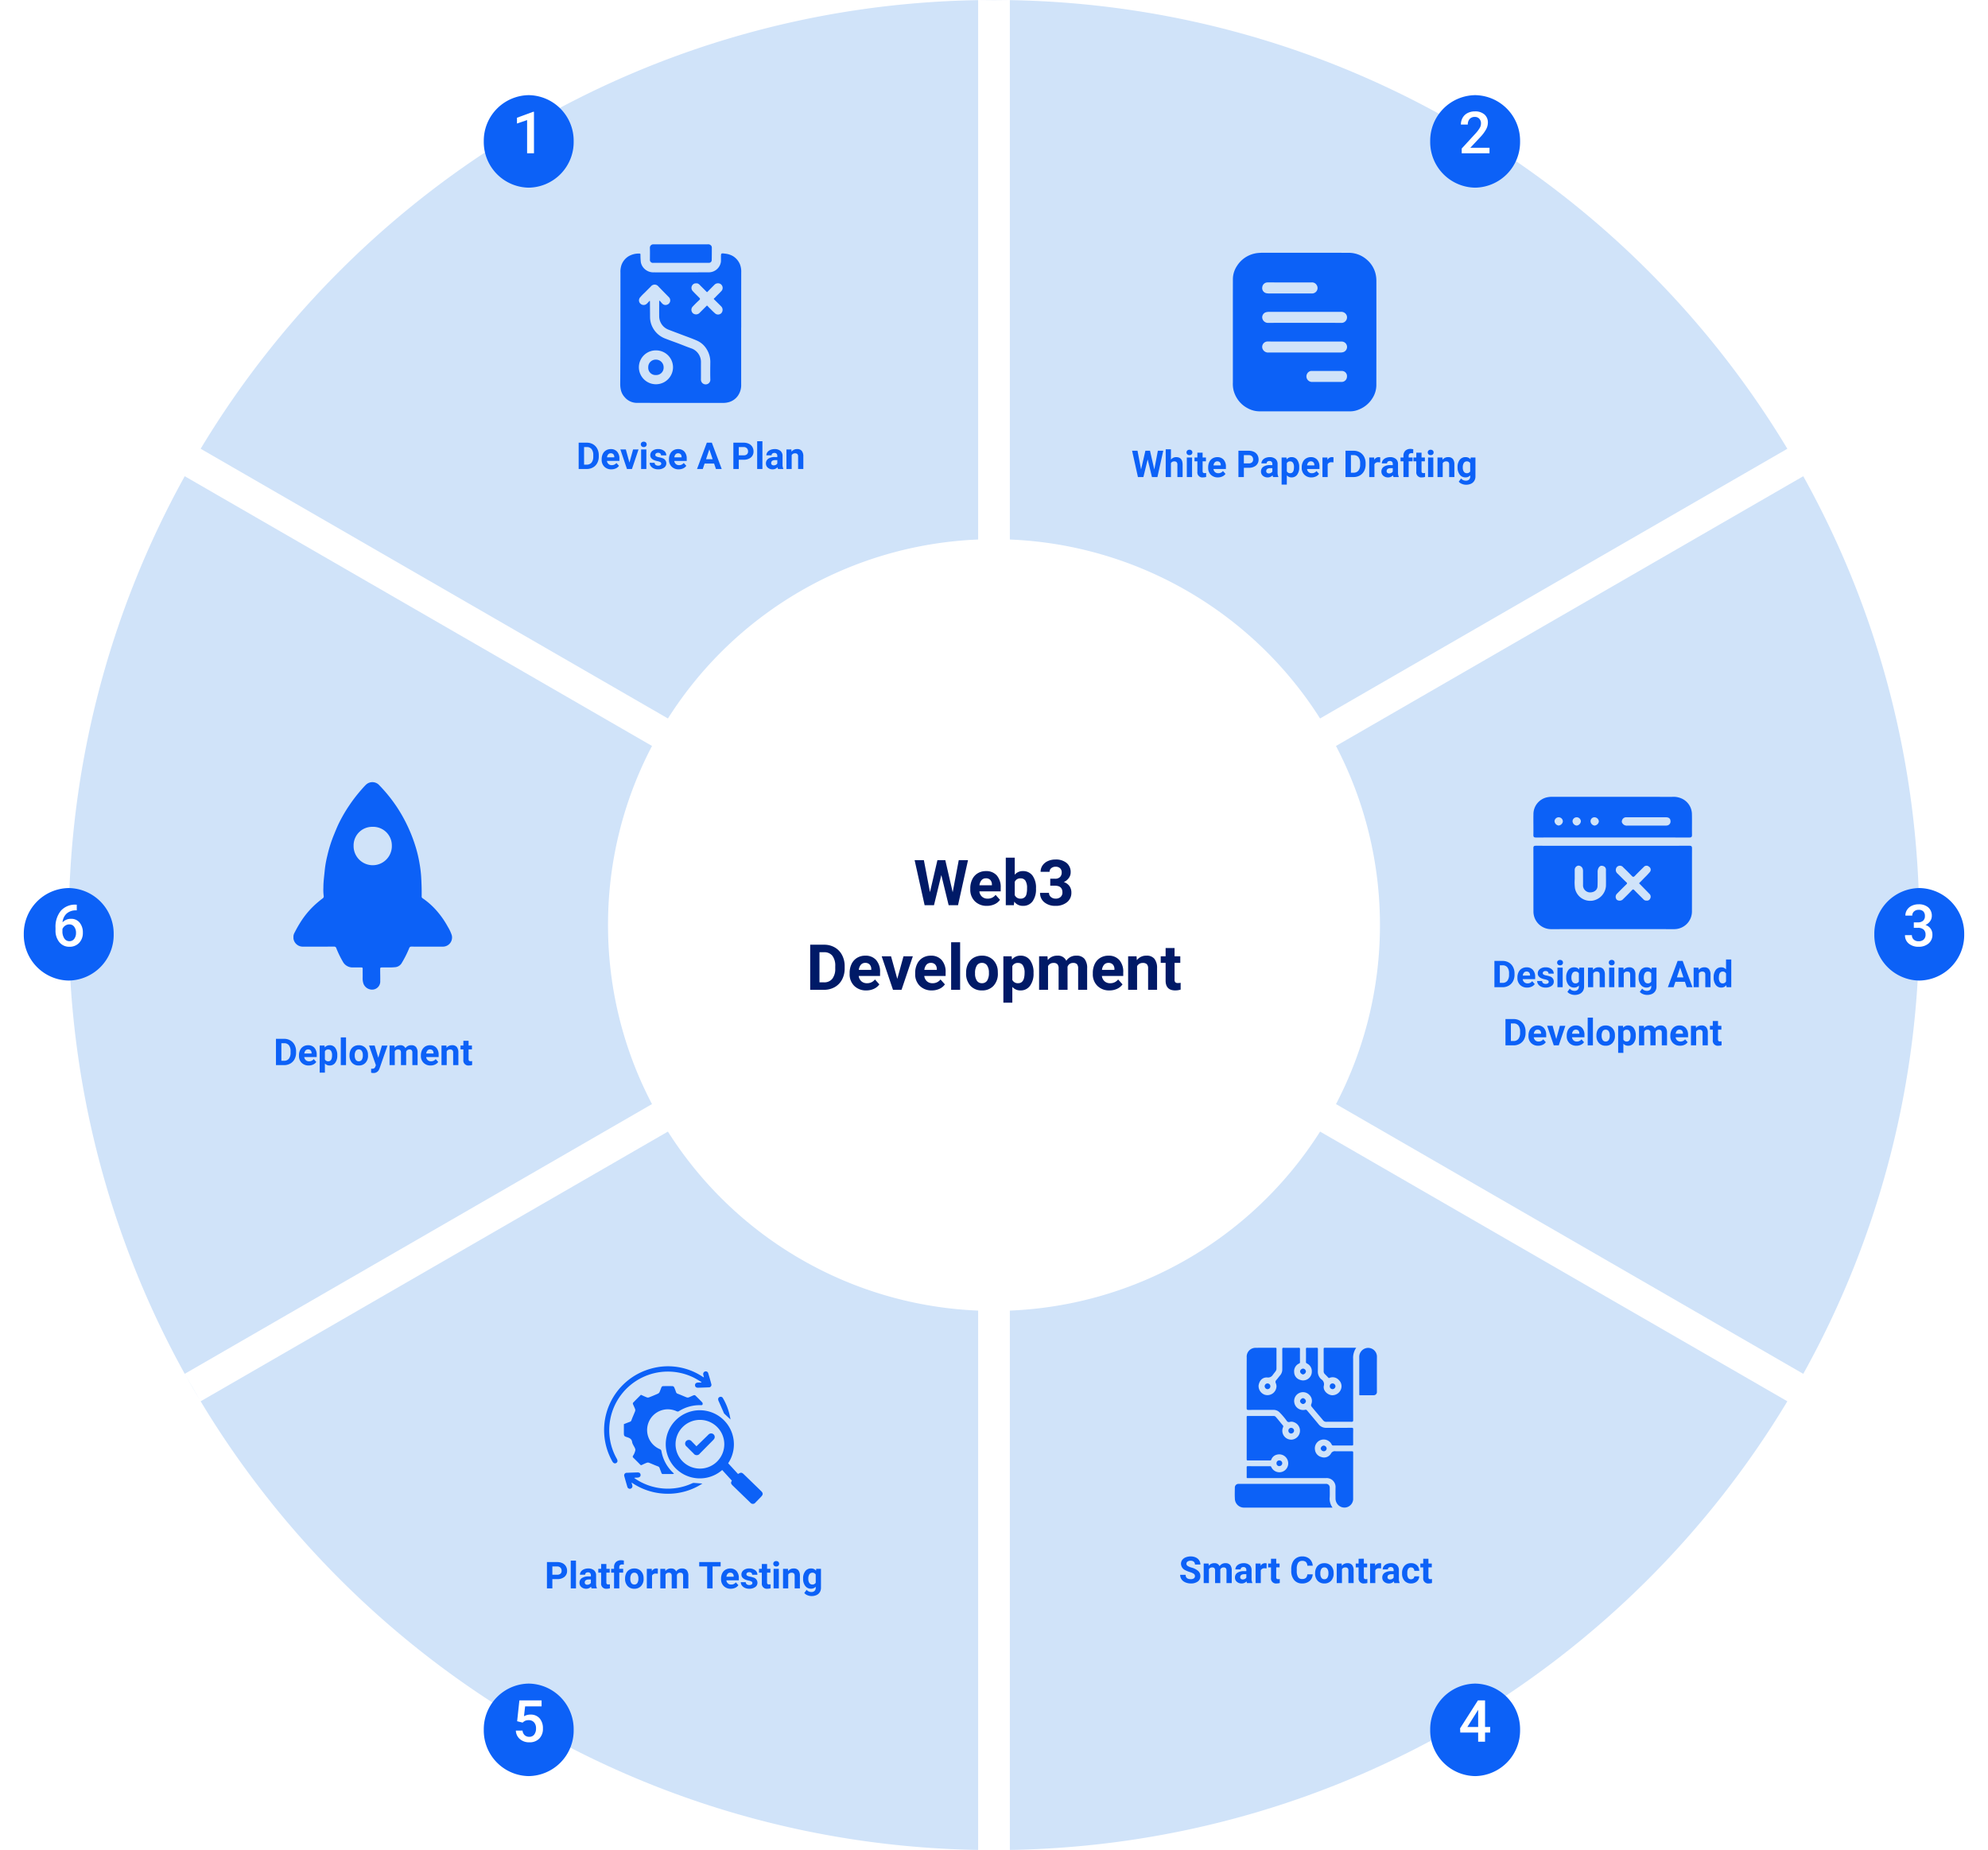 <svg xmlns="http://www.w3.org/2000/svg" xmlns:xlink="http://www.w3.org/1999/xlink" width="752" height="699.932" viewBox="0 0 752 699.932">
  <defs>
    <filter id="Path_95000" x="532" y="26.998" width="52" height="53" filterUnits="userSpaceOnUse">
      <feOffset dy="3" input="SourceAlpha"/>
      <feGaussianBlur stdDeviation="3" result="blur"/>
      <feFlood flood-opacity="0.161"/>
      <feComposite operator="in" in2="blur"/>
      <feComposite in="SourceGraphic"/>
    </filter>
    <clipPath id="clip-path">
      <rect id="Rectangle_40039" data-name="Rectangle 40039" width="54.289" height="60" fill="#0c61f7"/>
    </clipPath>
    <filter id="Path_94990" x="174" y="26.998" width="52" height="53" filterUnits="userSpaceOnUse">
      <feOffset dy="3" input="SourceAlpha"/>
      <feGaussianBlur stdDeviation="3" result="blur-2"/>
      <feFlood flood-opacity="0.161"/>
      <feComposite operator="in" in2="blur-2"/>
      <feComposite in="SourceGraphic"/>
    </filter>
    <clipPath id="clip-path-2">
      <rect id="Rectangle_40038" data-name="Rectangle 40038" width="45.773" height="60" fill="#0c61f7"/>
    </clipPath>
    <filter id="Path_95001" x="532" y="628.001" width="52" height="53" filterUnits="userSpaceOnUse">
      <feOffset dy="3" input="SourceAlpha"/>
      <feGaussianBlur stdDeviation="3" result="blur-3"/>
      <feFlood flood-opacity="0.161"/>
      <feComposite operator="in" in2="blur-3"/>
      <feComposite in="SourceGraphic"/>
    </filter>
    <clipPath id="clip-path-3">
      <rect id="Rectangle_40041" data-name="Rectangle 40041" width="53.779" height="60.491" fill="#0c61f7"/>
    </clipPath>
    <filter id="Path_95005" x="700" y="327" width="52" height="53" filterUnits="userSpaceOnUse">
      <feOffset dy="3" input="SourceAlpha"/>
      <feGaussianBlur stdDeviation="3" result="blur-4"/>
      <feFlood flood-opacity="0.161"/>
      <feComposite operator="in" in2="blur-4"/>
      <feComposite in="SourceGraphic"/>
    </filter>
    <clipPath id="clip-path-4">
      <rect id="Rectangle_40040" data-name="Rectangle 40040" width="60" height="50.073" fill="#0c61f7"/>
    </clipPath>
    <filter id="Path_94992" x="174" y="628.001" width="52" height="53" filterUnits="userSpaceOnUse">
      <feOffset dy="3" input="SourceAlpha"/>
      <feGaussianBlur stdDeviation="3" result="blur-5"/>
      <feFlood flood-opacity="0.161"/>
      <feComposite operator="in" in2="blur-5"/>
      <feComposite in="SourceGraphic"/>
    </filter>
    <filter id="Path_94987" x="0" y="327" width="52" height="53" filterUnits="userSpaceOnUse">
      <feOffset dy="3" input="SourceAlpha"/>
      <feGaussianBlur stdDeviation="3" result="blur-6"/>
      <feFlood flood-opacity="0.161"/>
      <feComposite operator="in" in2="blur-6"/>
      <feComposite in="SourceGraphic"/>
    </filter>
    <clipPath id="clip-path-5">
      <rect id="Rectangle_40042" data-name="Rectangle 40042" width="60" height="78.517" fill="#0c61f7"/>
    </clipPath>
  </defs>
  <g id="Group_63008" data-name="Group 63008" transform="translate(-7830 16754)">
    <path id="Path_94995" data-name="Path 94995" d="M125,0A125,125,0,1,1,0,125,125,125,0,0,1,125,0Z" transform="translate(8081 -16529)" fill="#fff"/>
    <path id="Path_94997" data-name="Path 94997" d="M-15.627-4.922l2.3-12.141h3.5L-13.611,0H-17.15l-2.777-11.414L-22.705,0h-3.539l-3.785-17.062h3.5l2.309,12.117L-21.4-17.062h2.977ZM-2.678.234A6.225,6.225,0,0,1-7.219-1.477,6.082,6.082,0,0,1-8.971-6.035v-.328a7.66,7.66,0,0,1,.738-3.416A5.418,5.418,0,0,1-6.141-12.1a5.871,5.871,0,0,1,3.088-.814,5.262,5.262,0,0,1,4.1,1.641A6.667,6.667,0,0,1,2.537-6.621v1.383H-5.537a3.146,3.146,0,0,0,.99,1.992,2.993,2.993,0,0,0,2.092.75A3.656,3.656,0,0,0,.6-3.914L2.268-2.051A5.084,5.084,0,0,1,.205-.369,6.767,6.767,0,0,1-2.678.234Zm-.387-10.418A2.116,2.116,0,0,0-4.7-9.5a3.535,3.535,0,0,0-.8,1.954H-.791v-.271A2.521,2.521,0,0,0-1.4-9.566,2.183,2.183,0,0,0-3.064-10.184ZM15.885-6.223a7.678,7.678,0,0,1-1.3,4.752A4.309,4.309,0,0,1,10.951.234,3.959,3.959,0,0,1,7.658-1.348L7.506,0H4.459V-18H7.846v6.457a3.857,3.857,0,0,1,3.082-1.371,4.344,4.344,0,0,1,3.639,1.705,7.689,7.689,0,0,1,1.318,4.8ZM12.5-6.469a5.044,5.044,0,0,0-.609-2.807,2.061,2.061,0,0,0-1.816-.885A2.234,2.234,0,0,0,7.846-8.836v5A2.264,2.264,0,0,0,10.1-2.5a2.091,2.091,0,0,0,2.156-1.617A8.342,8.342,0,0,0,12.5-6.469Zm8.777-3.562h1.8a2.543,2.543,0,0,0,1.91-.645,2.362,2.362,0,0,0,.621-1.711A2.088,2.088,0,0,0,25-13.992a2.384,2.384,0,0,0-1.693-.574,2.5,2.5,0,0,0-1.629.533,1.7,1.7,0,0,0-.656,1.389H17.631a4.165,4.165,0,0,1,.721-2.4A4.8,4.8,0,0,1,20.367-16.7a6.727,6.727,0,0,1,2.854-.6A6.38,6.38,0,0,1,27.463-16,4.418,4.418,0,0,1,29-12.434a3.59,3.59,0,0,1-.715,2.156,4.644,4.644,0,0,1-1.875,1.512,4.24,4.24,0,0,1,2.15,1.547,4.2,4.2,0,0,1,.709,2.438,4.491,4.491,0,0,1-1.658,3.645A6.667,6.667,0,0,1,23.221.234a6.322,6.322,0,0,1-4.178-1.348A4.4,4.4,0,0,1,17.42-4.676h3.387a1.962,1.962,0,0,0,.721,1.57A2.656,2.656,0,0,0,23.3-2.5,2.668,2.668,0,0,0,25.2-3.135a2.2,2.2,0,0,0,.686-1.693q0-2.555-2.812-2.555H21.275ZM-69.533,32V14.938h5.25a7.973,7.973,0,0,1,4.025,1.014,7.069,7.069,0,0,1,2.771,2.883,8.892,8.892,0,0,1,1,4.248v.785a8.917,8.917,0,0,1-.979,4.23,7.008,7.008,0,0,1-2.76,2.871A8.033,8.033,0,0,1-64.248,32Zm3.516-14.215V29.176h1.7a3.818,3.818,0,0,0,3.152-1.348,6.09,6.09,0,0,0,1.113-3.855v-.9a6.187,6.187,0,0,0-1.078-3.943,3.8,3.8,0,0,0-3.152-1.342Zm17.7,14.449a6.225,6.225,0,0,1-4.541-1.711,6.082,6.082,0,0,1-1.752-4.559v-.328a7.66,7.66,0,0,1,.738-3.416,5.418,5.418,0,0,1,2.092-2.32,5.871,5.871,0,0,1,3.088-.814,5.262,5.262,0,0,1,4.1,1.641,6.667,6.667,0,0,1,1.494,4.652v1.383h-8.074a3.146,3.146,0,0,0,.99,1.992,2.993,2.993,0,0,0,2.092.75,3.656,3.656,0,0,0,3.059-1.418l1.664,1.863a5.084,5.084,0,0,1-2.062,1.682A6.767,6.767,0,0,1-48.322,32.234Zm-.387-10.418a2.116,2.116,0,0,0-1.635.683,3.535,3.535,0,0,0-.8,1.954h4.711v-.271a2.521,2.521,0,0,0-.609-1.748A2.183,2.183,0,0,0-48.709,21.816Zm12.117,6.047,2.355-8.543H-30.7L-34.975,32h-3.234l-4.277-12.68h3.539Zm13.066,4.371a6.225,6.225,0,0,1-4.541-1.711,6.082,6.082,0,0,1-1.752-4.559v-.328a7.66,7.66,0,0,1,.738-3.416,5.418,5.418,0,0,1,2.092-2.32,5.871,5.871,0,0,1,3.088-.814,5.262,5.262,0,0,1,4.1,1.641,6.667,6.667,0,0,1,1.494,4.652v1.383h-8.074a3.146,3.146,0,0,0,.99,1.992,2.993,2.993,0,0,0,2.092.75,3.656,3.656,0,0,0,3.059-1.418l1.664,1.863a5.084,5.084,0,0,1-2.062,1.682A6.767,6.767,0,0,1-23.525,32.234Zm-.387-10.418a2.116,2.116,0,0,0-1.635.683,3.535,3.535,0,0,0-.8,1.954h4.711v-.271a2.521,2.521,0,0,0-.609-1.748A2.183,2.183,0,0,0-23.912,21.816ZM-12.814,32h-3.4V14h3.4Zm2.262-6.457a7.52,7.52,0,0,1,.727-3.363,5.319,5.319,0,0,1,2.092-2.285,6.1,6.1,0,0,1,3.17-.809,5.774,5.774,0,0,1,4.189,1.57,6.3,6.3,0,0,1,1.811,4.266l.023.867A6.627,6.627,0,0,1-.17,30.471a5.662,5.662,0,0,1-4.371,1.764,5.69,5.69,0,0,1-4.377-1.758A6.744,6.744,0,0,1-10.553,25.7Zm3.387.24a4.74,4.74,0,0,0,.68,2.764,2.242,2.242,0,0,0,1.945.957,2.247,2.247,0,0,0,1.922-.945,5.186,5.186,0,0,0,.691-3.022,4.692,4.692,0,0,0-.691-2.746,2.248,2.248,0,0,0-1.945-.974,2.211,2.211,0,0,0-1.922.968A5.274,5.274,0,0,0-7.166,25.783Zm22.125-.006a7.6,7.6,0,0,1-1.33,4.693,4.264,4.264,0,0,1-3.592,1.764A3.95,3.95,0,0,1,6.932,30.9v5.977H3.545V19.32H6.686L6.8,20.563a3.98,3.98,0,0,1,3.211-1.477,4.294,4.294,0,0,1,3.645,1.734,7.811,7.811,0,0,1,1.3,4.781Zm-3.387-.246a4.99,4.99,0,0,0-.627-2.73,2.042,2.042,0,0,0-1.822-.961,2.218,2.218,0,0,0-2.191,1.219V28.25A2.255,2.255,0,0,0,9.146,29.5Q11.572,29.5,11.572,25.531Zm8.66-6.211.105,1.418a4.456,4.456,0,0,1,3.645-1.652,3.382,3.382,0,0,1,3.363,1.934,4.354,4.354,0,0,1,3.809-1.934,3.782,3.782,0,0,1,3.07,1.2A5.521,5.521,0,0,1,35.232,23.9V32h-3.4V23.914a2.414,2.414,0,0,0-.422-1.576,1.87,1.87,0,0,0-1.488-.5,2.114,2.114,0,0,0-2.109,1.453L27.826,32H24.439V23.926a2.385,2.385,0,0,0-.434-1.594,1.888,1.888,0,0,0-1.477-.492,2.195,2.195,0,0,0-2.086,1.2V32H17.057V19.32ZM43.67,32.234a6.225,6.225,0,0,1-4.541-1.711,6.082,6.082,0,0,1-1.752-4.559v-.328a7.66,7.66,0,0,1,.738-3.416,5.418,5.418,0,0,1,2.092-2.32,5.871,5.871,0,0,1,3.088-.814,5.262,5.262,0,0,1,4.1,1.641,6.667,6.667,0,0,1,1.494,4.652v1.383H40.811a3.146,3.146,0,0,0,.99,1.992,2.993,2.993,0,0,0,2.092.75,3.656,3.656,0,0,0,3.059-1.418l1.664,1.863a5.084,5.084,0,0,1-2.062,1.682A6.767,6.767,0,0,1,43.67,32.234Zm-.387-10.418a2.116,2.116,0,0,0-1.635.683,3.535,3.535,0,0,0-.8,1.954h4.711v-.271a2.521,2.521,0,0,0-.609-1.748A2.183,2.183,0,0,0,43.283,21.816Zm10.641-2.5.105,1.465a4.427,4.427,0,0,1,3.645-1.7,3.679,3.679,0,0,1,3,1.184,5.522,5.522,0,0,1,1.008,3.539V32H58.295V23.891a2.2,2.2,0,0,0-.469-1.564,2.1,2.1,0,0,0-1.559-.486,2.33,2.33,0,0,0-2.145,1.219V32H50.736V19.32ZM68.3,16.2V19.32h2.168V21.8H68.3v6.328a1.511,1.511,0,0,0,.27,1.008,1.354,1.354,0,0,0,1.031.3,5.4,5.4,0,0,0,1-.082V31.93a6.972,6.972,0,0,1-2.051.3q-3.562,0-3.633-3.6V21.8H63.064V19.32h1.852V16.2Z" transform="translate(8206 -16411.5)" fill="#001a67"/>
    <path id="Path_5091" data-name="Path 5091" d="M344,.06Q347,0,350,0t6,.06Z" transform="translate(7856 -16754)" fill="#d0e3f9"/>
    <path id="Path_5093" data-name="Path 5093" d="M49.9,530.2q-3.1-5.13-6.02-10.39Z" transform="translate(7856 -16754)" fill="#d0e3f9"/>
    <path id="Path_5089" data-name="Path 5089" d="M650.1,169.792,473.34,271.842A145.886,145.886,0,0,0,356,204.132V.052c124.89,2.09,233.85,69.6,294.1,169.74" transform="translate(7856 -16754.002)" fill="#d0e3f9"/>
    <g transform="matrix(1, 0, 0, 1, 7830, -16754)" filter="url(#Path_95000)">
      <path id="Path_95000-2" data-name="Path 95000" d="M17,0A17.255,17.255,0,0,1,34,17.5,17.255,17.255,0,0,1,17,35,17.255,17.255,0,0,1,0,17.5,17.255,17.255,0,0,1,17,0Z" transform="translate(541 33)" fill="#0c61f7"/>
    </g>
    <path id="Path_95002" data-name="Path 95002" d="M5.436,0H-5.081V-1.794L.129-7.477a12.974,12.974,0,0,0,1.606-2.1,3.4,3.4,0,0,0,.478-1.692,2.571,2.571,0,0,0-.628-1.8,2.18,2.18,0,0,0-1.692-.687,2.513,2.513,0,0,0-1.966.773,3.042,3.042,0,0,0-.7,2.116h-2.61a5.116,5.116,0,0,1,.65-2.573,4.475,4.475,0,0,1,1.858-1.778,5.915,5.915,0,0,1,2.788-.634,5.291,5.291,0,0,1,3.593,1.144,3.971,3.971,0,0,1,1.316,3.164,5.369,5.369,0,0,1-.661,2.455A13.958,13.958,0,0,1,2-6.177L-1.826-2.084H5.436Z" transform="translate(8388 -16696.002)" fill="#fff"/>
    <path id="Path_94998" data-name="Path 94998" d="M8.641-2.871,9.98-9.953h2.044L9.816,0H7.752L6.132-6.658,4.512,0H2.447L.239-9.953H2.283L3.63-2.885,5.271-9.953H7.007ZM14.93-6.59a2.466,2.466,0,0,1,1.976-.943q2.406,0,2.44,2.8V0H17.37V-4.683a1.374,1.374,0,0,0-.273-.94,1.172,1.172,0,0,0-.909-.3,1.345,1.345,0,0,0-1.258.67V0H12.954V-10.5H14.93ZM22.921,0H20.938V-7.4h1.982Zm-2.1-9.311a.973.973,0,0,1,.3-.731,1.117,1.117,0,0,1,.81-.287,1.12,1.12,0,0,1,.807.287.967.967,0,0,1,.3.731.97.97,0,0,1-.3.738,1.122,1.122,0,0,1-.8.287,1.122,1.122,0,0,1-.8-.287A.97.97,0,0,1,20.822-9.311Zm6.091.1V-7.4h1.265v1.449H26.913v3.691a.881.881,0,0,0,.157.588.79.79,0,0,0,.6.178,3.151,3.151,0,0,0,.581-.048v1.5a4.067,4.067,0,0,1-1.2.178,1.886,1.886,0,0,1-2.119-2.1V-5.947h-1.08V-7.4h1.08V-9.215ZM32.683.137a3.631,3.631,0,0,1-2.649-1,3.548,3.548,0,0,1-1.022-2.659v-.191A4.468,4.468,0,0,1,29.442-5.7a3.161,3.161,0,0,1,1.22-1.354,3.425,3.425,0,0,1,1.8-.475,3.07,3.07,0,0,1,2.389.957,3.889,3.889,0,0,1,.872,2.714v.807h-4.71a1.835,1.835,0,0,0,.578,1.162,1.746,1.746,0,0,0,1.22.438A2.132,2.132,0,0,0,34.6-2.283L35.567-1.2a2.966,2.966,0,0,1-1.2.981A3.947,3.947,0,0,1,32.683.137ZM32.457-5.94a1.234,1.234,0,0,0-.954.4,2.062,2.062,0,0,0-.468,1.14h2.748V-4.56a1.471,1.471,0,0,0-.355-1.02A1.274,1.274,0,0,0,32.457-5.94ZM42.513-3.507V0H40.462V-9.953h3.883a4.492,4.492,0,0,1,1.972.41,3.022,3.022,0,0,1,1.309,1.166,3.25,3.25,0,0,1,.458,1.719,2.858,2.858,0,0,1-1,2.307,4.171,4.171,0,0,1-2.772.844Zm0-1.661h1.832a1.8,1.8,0,0,0,1.241-.383,1.392,1.392,0,0,0,.427-1.094,1.642,1.642,0,0,0-.431-1.183,1.609,1.609,0,0,0-1.189-.465h-1.88ZM53.573,0a2.194,2.194,0,0,1-.2-.663,2.39,2.39,0,0,1-1.866.8,2.626,2.626,0,0,1-1.8-.629,2.023,2.023,0,0,1-.714-1.586,2.09,2.09,0,0,1,.872-1.8,4.3,4.3,0,0,1,2.519-.636h.909v-.424a1.219,1.219,0,0,0-.263-.82A1.035,1.035,0,0,0,52.2-6.07a1.177,1.177,0,0,0-.783.239.813.813,0,0,0-.284.656H49.157a1.984,1.984,0,0,1,.4-1.189,2.621,2.621,0,0,1,1.121-.858A4.086,4.086,0,0,1,52.3-7.533a3.228,3.228,0,0,1,2.17.687,2.4,2.4,0,0,1,.8,1.931v3.206a3.536,3.536,0,0,0,.294,1.593V0ZM51.939-1.374a1.7,1.7,0,0,0,.807-.195,1.28,1.28,0,0,0,.547-.523V-3.363h-.738q-1.483,0-1.579,1.025l-.007.116a.791.791,0,0,0,.26.608A1.009,1.009,0,0,0,51.939-1.374ZM63.451-3.63a4.436,4.436,0,0,1-.776,2.738A2.488,2.488,0,0,1,60.58.137a2.3,2.3,0,0,1-1.812-.779V2.844H56.793V-7.4h1.832l.068.725a2.322,2.322,0,0,1,1.873-.861,2.5,2.5,0,0,1,2.126,1.012,4.556,4.556,0,0,1,.759,2.789Zm-1.976-.144a2.911,2.911,0,0,0-.366-1.593,1.191,1.191,0,0,0-1.063-.561,1.294,1.294,0,0,0-1.278.711v3.028a1.316,1.316,0,0,0,1.292.731Q61.476-1.456,61.476-3.773Zm6.6,3.91a3.631,3.631,0,0,1-2.649-1,3.548,3.548,0,0,1-1.022-2.659v-.191A4.468,4.468,0,0,1,64.839-5.7a3.161,3.161,0,0,1,1.22-1.354,3.425,3.425,0,0,1,1.8-.475,3.07,3.07,0,0,1,2.389.957,3.889,3.889,0,0,1,.872,2.714v.807h-4.71a1.835,1.835,0,0,0,.578,1.162,1.746,1.746,0,0,0,1.22.438,2.132,2.132,0,0,0,1.784-.827L70.964-1.2a2.966,2.966,0,0,1-1.2.981A3.947,3.947,0,0,1,68.079.137ZM67.854-5.94a1.234,1.234,0,0,0-.954.4,2.062,2.062,0,0,0-.468,1.14H69.18V-4.56a1.471,1.471,0,0,0-.355-1.02A1.274,1.274,0,0,0,67.854-5.94Zm8.545.4a5.367,5.367,0,0,0-.711-.055,1.447,1.447,0,0,0-1.47.759V0H72.242V-7.4h1.866l.055.882a1.831,1.831,0,0,1,1.647-1.019,2.07,2.07,0,0,1,.615.089ZM80.965,0V-9.953h3.063a4.651,4.651,0,0,1,2.348.591A4.123,4.123,0,0,1,87.992-7.68,5.187,5.187,0,0,1,88.573-5.2v.458A5.2,5.2,0,0,1,88-2.276,4.088,4.088,0,0,1,86.393-.6a4.686,4.686,0,0,1-2.345.6Zm2.051-8.292v6.645h.991a2.227,2.227,0,0,0,1.839-.786A3.552,3.552,0,0,0,86.5-4.683v-.526a3.609,3.609,0,0,0-.629-2.3,2.219,2.219,0,0,0-1.839-.783ZM94.09-5.544a5.367,5.367,0,0,0-.711-.055,1.447,1.447,0,0,0-1.47.759V0H89.934V-7.4H91.8l.055.882A1.831,1.831,0,0,1,93.5-7.533a2.07,2.07,0,0,1,.615.089ZM99.121,0a2.194,2.194,0,0,1-.2-.663,2.39,2.39,0,0,1-1.866.8,2.626,2.626,0,0,1-1.8-.629,2.023,2.023,0,0,1-.714-1.586,2.09,2.09,0,0,1,.872-1.8,4.3,4.3,0,0,1,2.519-.636h.909v-.424a1.219,1.219,0,0,0-.263-.82,1.035,1.035,0,0,0-.831-.308,1.177,1.177,0,0,0-.783.239.813.813,0,0,0-.284.656H94.705a1.985,1.985,0,0,1,.4-1.189,2.621,2.621,0,0,1,1.121-.858,4.086,4.086,0,0,1,1.627-.311,3.228,3.228,0,0,1,2.17.687,2.4,2.4,0,0,1,.8,1.931v3.206a3.536,3.536,0,0,0,.294,1.593V0ZM97.487-1.374a1.7,1.7,0,0,0,.807-.195,1.28,1.28,0,0,0,.547-.523V-3.363H98.1q-1.483,0-1.579,1.025l-.007.116a.791.791,0,0,0,.26.608A1.009,1.009,0,0,0,97.487-1.374ZM102.881,0V-5.947h-1.1V-7.4h1.1v-.629a2.553,2.553,0,0,1,.714-1.931,2.767,2.767,0,0,1,2-.687,4.618,4.618,0,0,1,1,.137l-.021,1.531a2.519,2.519,0,0,0-.6-.062q-1.114,0-1.114,1.046V-7.4h1.47v1.449h-1.47V0Zm6.843-9.215V-7.4h1.265v1.449h-1.265v3.691a.881.881,0,0,0,.157.588.79.79,0,0,0,.6.178,3.15,3.15,0,0,0,.581-.048v1.5a4.067,4.067,0,0,1-1.2.178,1.886,1.886,0,0,1-2.119-2.1V-5.947h-1.08V-7.4h1.08V-9.215ZM114.174,0h-1.982V-7.4h1.982Zm-2.1-9.311a.973.973,0,0,1,.3-.731,1.117,1.117,0,0,1,.81-.287,1.12,1.12,0,0,1,.807.287.967.967,0,0,1,.3.731.97.97,0,0,1-.3.738,1.122,1.122,0,0,1-.8.287,1.122,1.122,0,0,1-.8-.287A.97.97,0,0,1,112.075-9.311ZM117.619-7.4l.062.854a2.582,2.582,0,0,1,2.126-.991,2.146,2.146,0,0,1,1.75.69,3.221,3.221,0,0,1,.588,2.064V0h-1.976V-4.73a1.282,1.282,0,0,0-.273-.913,1.224,1.224,0,0,0-.909-.284,1.359,1.359,0,0,0-1.251.711V0H115.76V-7.4Zm5.735,3.644a4.335,4.335,0,0,1,.81-2.741,2.625,2.625,0,0,1,2.184-1.039,2.3,2.3,0,0,1,1.894.834l.082-.7h1.791v7.15a3.161,3.161,0,0,1-.441,1.688,2.832,2.832,0,0,1-1.241,1.094,4.362,4.362,0,0,1-1.873.376,4.056,4.056,0,0,1-1.586-.325,2.815,2.815,0,0,1-1.169-.837l.875-1.2a2.314,2.314,0,0,0,1.791.827A1.694,1.694,0,0,0,127.7.954a1.577,1.577,0,0,0,.438-1.193v-.4a2.285,2.285,0,0,1-1.8.772,2.618,2.618,0,0,1-2.157-1.042,4.334,4.334,0,0,1-.824-2.765Zm1.976.147a2.7,2.7,0,0,0,.4,1.578,1.283,1.283,0,0,0,1.107.572,1.372,1.372,0,0,0,1.292-.678V-5.249a1.369,1.369,0,0,0-1.278-.678,1.291,1.291,0,0,0-1.118.582A3.042,3.042,0,0,0,125.33-3.606Z" transform="translate(8258 -16573.506)" fill="#0c61f7"/>
    <g id="Group_62926" data-name="Group 62926" transform="translate(8296.355 -16658.367)">
      <g id="Group_62925" data-name="Group 62925" clip-path="url(#clip-path)">
        <path id="Path_94888" data-name="Path 94888" d="M54.288,10.557A11.223,11.223,0,0,0,54,8.058a10.161,10.161,0,0,0-3.261-5.39A10.35,10.35,0,0,0,43.626.019C33.227-.014,22.829,0,12.43.008a23.641,23.641,0,0,0-3.111.1A10.754,10.754,0,0,0,4.442,1.953,10.657,10.657,0,0,0,1.518,5.04,9.115,9.115,0,0,0,.012,9.872C-.009,16.578,0,23.284,0,29.99q0,9.565,0,19.13a10.651,10.651,0,0,0,.3,3.07A10.861,10.861,0,0,0,1.521,55a10.339,10.339,0,0,0,4.154,3.862A9.371,9.371,0,0,0,9.8,59.992Q27.14,60.01,44.48,60a8.338,8.338,0,0,0,3.149-.673A10.544,10.544,0,0,0,52.686,55.2a9.29,9.29,0,0,0,1.588-4.979q.034-19.832.014-39.664M11.131,12.992a2.006,2.006,0,0,1,1.954-1.77c.883-.011,1.766,0,2.649,0H21.6v0c2.736,0,5.472,0,8.208,0a2.02,2.02,0,0,1,1.87.957,2.045,2.045,0,0,1-.091,2.443,2.129,2.129,0,0,1-1.88.78q-7.714.01-15.429,0a6.643,6.643,0,0,1-1.545-.088,1.974,1.974,0,0,1-1.607-2.315M41.18,48.874c-1.887.006-3.774,0-5.661,0-1.87,0-3.74-.022-5.609.008a2.142,2.142,0,0,1-2.026-1.6A2.117,2.117,0,0,1,29.207,44.8a1.254,1.254,0,0,1,.452-.083c3.861,0,7.721-.008,11.582,0a1.942,1.942,0,0,1,1.919,2.192,2.014,2.014,0,0,1-1.98,1.966m.35-11.217a5.368,5.368,0,0,1-1.129.091H13.484a2.245,2.245,0,0,1-2.268-1.441,2.042,2.042,0,0,1,1.943-2.734c4.659.045,9.319.017,13.978.017v0q7.041,0,14.082,0a2.054,2.054,0,0,1,.31,4.069M41.123,26.54c-4.66-.046-9.321-.019-13.982-.019s-9.322-.018-13.982.014a2.215,2.215,0,0,1-2.033-1.81,2,2,0,0,1,1.616-2.27,4.534,4.534,0,0,1,.975-.093H40.8a2.185,2.185,0,0,1,2.292,1.455,2.105,2.105,0,0,1-1.967,2.724" transform="translate(0 0)" fill="#0c61f7"/>
      </g>
    </g>
    <path id="Path_5086" data-name="Path 5086" d="M344,.052v204.08a145.886,145.886,0,0,0-117.34,67.71L49.9,169.792C110.15,69.652,219.11,2.142,344,.052" transform="translate(7856 -16754.002)" fill="#d0e3f9"/>
    <g transform="matrix(1, 0, 0, 1, 7830, -16754)" filter="url(#Path_94990)">
      <path id="Path_94990-2" data-name="Path 94990" d="M17,0A17.255,17.255,0,0,1,34,17.5,17.255,17.255,0,0,1,17,35,17.255,17.255,0,0,1,0,17.5,17.255,17.255,0,0,1,17,0Z" transform="translate(183 33)" fill="#0c61f7"/>
    </g>
    <path id="Path_94991" data-name="Path 94991" d="M1.987,0h-2.6V-12.565l-3.835,1.307v-2.191l6.1-2.245h.333Z" transform="translate(8030 -16696.002)" fill="#fff"/>
    <path id="Path_94996" data-name="Path 94996" d="M.889,0V-9.953H3.951A4.651,4.651,0,0,1,6.3-9.362,4.123,4.123,0,0,1,7.916-7.68,5.187,5.187,0,0,1,8.5-5.2v.458a5.2,5.2,0,0,1-.571,2.468A4.088,4.088,0,0,1,6.316-.6,4.686,4.686,0,0,1,3.972,0ZM2.939-8.292v6.645h.991A2.227,2.227,0,0,0,5.77-2.434a3.552,3.552,0,0,0,.649-2.249v-.526a3.609,3.609,0,0,0-.629-2.3,2.219,2.219,0,0,0-1.839-.783ZM13.262.137a3.631,3.631,0,0,1-2.649-1A3.548,3.548,0,0,1,9.591-3.521v-.191A4.468,4.468,0,0,1,10.021-5.7a3.161,3.161,0,0,1,1.22-1.354,3.425,3.425,0,0,1,1.8-.475,3.07,3.07,0,0,1,2.389.957A3.889,3.889,0,0,1,16.3-3.862v.807h-4.71a1.835,1.835,0,0,0,.578,1.162,1.746,1.746,0,0,0,1.22.438,2.132,2.132,0,0,0,1.784-.827L16.146-1.2a2.966,2.966,0,0,1-1.2.981A3.947,3.947,0,0,1,13.262.137ZM13.036-5.94a1.234,1.234,0,0,0-.954.4,2.062,2.062,0,0,0-.468,1.14h2.748V-4.56a1.471,1.471,0,0,0-.355-1.02A1.274,1.274,0,0,0,13.036-5.94ZM20.1-2.413,21.479-7.4h2.064L21.048,0H19.161l-2.5-7.4H18.73ZM26.5,0H24.514V-7.4H26.5ZM24.4-9.311a.973.973,0,0,1,.3-.731,1.117,1.117,0,0,1,.81-.287,1.12,1.12,0,0,1,.807.287.967.967,0,0,1,.3.731.97.97,0,0,1-.3.738,1.122,1.122,0,0,1-.8.287,1.122,1.122,0,0,1-.8-.287A.97.97,0,0,1,24.4-9.311Zm7.731,7.267a.637.637,0,0,0-.359-.571,4.077,4.077,0,0,0-1.152-.373q-2.639-.554-2.639-2.242A2.032,2.032,0,0,1,28.8-6.874a3.3,3.3,0,0,1,2.136-.66,3.547,3.547,0,0,1,2.252.663,2.09,2.09,0,0,1,.844,1.723H32.054a.956.956,0,0,0-.273-.7,1.157,1.157,0,0,0-.854-.277,1.182,1.182,0,0,0-.772.226.712.712,0,0,0-.273.574.609.609,0,0,0,.311.53,3.2,3.2,0,0,0,1.049.349,8.571,8.571,0,0,1,1.244.332A2.044,2.044,0,0,1,34.05-2.126a1.929,1.929,0,0,1-.868,1.637,3.745,3.745,0,0,1-2.242.625,3.912,3.912,0,0,1-1.651-.332A2.77,2.77,0,0,1,28.157-1.1a2.113,2.113,0,0,1-.41-1.248H29.62a1.031,1.031,0,0,0,.39.807,1.546,1.546,0,0,0,.971.28,1.43,1.43,0,0,0,.858-.215A.67.67,0,0,0,32.129-2.044Zm6.6,2.181a3.631,3.631,0,0,1-2.649-1,3.548,3.548,0,0,1-1.022-2.659v-.191A4.468,4.468,0,0,1,35.485-5.7a3.161,3.161,0,0,1,1.22-1.354,3.425,3.425,0,0,1,1.8-.475,3.07,3.07,0,0,1,2.389.957,3.889,3.889,0,0,1,.872,2.714v.807h-4.71a1.835,1.835,0,0,0,.578,1.162,1.746,1.746,0,0,0,1.22.438,2.132,2.132,0,0,0,1.784-.827L41.61-1.2a2.966,2.966,0,0,1-1.2.981A3.947,3.947,0,0,1,38.726.137ZM38.5-5.94a1.234,1.234,0,0,0-.954.4,2.062,2.062,0,0,0-.468,1.14h2.748V-4.56a1.471,1.471,0,0,0-.355-1.02A1.274,1.274,0,0,0,38.5-5.94Zm13.624,3.89h-3.6L47.845,0H45.664l3.705-9.953h1.9L55,0H52.814ZM49.082-3.712H51.57L50.319-7.437Zm12.38.205V0H59.411V-9.953h3.883a4.492,4.492,0,0,1,1.972.41,3.022,3.022,0,0,1,1.309,1.166,3.25,3.25,0,0,1,.458,1.719,2.858,2.858,0,0,1-1,2.307,4.171,4.171,0,0,1-2.772.844Zm0-1.661h1.832a1.8,1.8,0,0,0,1.241-.383,1.392,1.392,0,0,0,.427-1.094,1.642,1.642,0,0,0-.431-1.183,1.609,1.609,0,0,0-1.189-.465h-1.88ZM70.4,0H68.414V-10.5H70.4ZM76.31,0a2.194,2.194,0,0,1-.2-.663,2.39,2.39,0,0,1-1.866.8,2.626,2.626,0,0,1-1.8-.629,2.023,2.023,0,0,1-.714-1.586,2.09,2.09,0,0,1,.872-1.8,4.3,4.3,0,0,1,2.519-.636h.909v-.424a1.219,1.219,0,0,0-.263-.82,1.035,1.035,0,0,0-.831-.308,1.177,1.177,0,0,0-.783.239.813.813,0,0,0-.284.656H71.894a1.985,1.985,0,0,1,.4-1.189,2.621,2.621,0,0,1,1.121-.858,4.086,4.086,0,0,1,1.627-.311,3.228,3.228,0,0,1,2.17.687,2.4,2.4,0,0,1,.8,1.931v3.206a3.536,3.536,0,0,0,.294,1.593V0ZM74.676-1.374a1.7,1.7,0,0,0,.807-.195,1.28,1.28,0,0,0,.547-.523V-3.363h-.738q-1.483,0-1.579,1.025l-.007.116a.791.791,0,0,0,.26.608A1.009,1.009,0,0,0,74.676-1.374ZM81.348-7.4l.062.854a2.582,2.582,0,0,1,2.126-.991,2.146,2.146,0,0,1,1.75.69,3.221,3.221,0,0,1,.588,2.064V0H83.9V-4.73a1.282,1.282,0,0,0-.273-.913,1.224,1.224,0,0,0-.909-.284,1.359,1.359,0,0,0-1.251.711V0H79.488V-7.4Z" transform="translate(8048 -16576.555)" fill="#0c61f7"/>
    <g id="Group_62925-2" data-name="Group 62925" transform="translate(8064.614 -16661.555)">
      <g id="Group_62924" data-name="Group 62924" transform="translate(0 0)" clip-path="url(#clip-path-2)">
        <path id="Path_94885" data-name="Path 94885" d="M45.75,34.43q0,10.764,0,21.528a7.047,7.047,0,0,1-1.28,4.315,6.328,6.328,0,0,1-3.126,2.285,8.384,8.384,0,0,1-2.773.365c-10.771-.006-21.542.011-32.313-.016A6.047,6.047,0,0,1,1.64,60.7,5.936,5.936,0,0,1,.21,57.865,9.5,9.5,0,0,1,0,56C.091,41.885.077,27.77.087,13.655a8.022,8.022,0,0,1,.4-2.959A6.5,6.5,0,0,1,3.155,7.439a7.608,7.608,0,0,1,4.118-1.02c.284,0,.365.074.383.366a22.4,22.4,0,0,0,.149,2.966,4.622,4.622,0,0,0,1.505,2.56,4.8,4.8,0,0,0,3.4,1.211c6.907,0,13.815.016,20.722-.008a4.636,4.636,0,0,0,4.508-3.329,3.665,3.665,0,0,0,.165-1.057c0-.457,0-.914,0-1.372,0-1.491.032-1.531,1.525-1.311a7.468,7.468,0,0,1,3,.931,6.661,6.661,0,0,1,2.654,3.109,7.643,7.643,0,0,1,.486,3.032q-.016,10.456-.006,20.912ZM11.113,24.282a.35.35,0,0,1,.127.346q.024,2.932.042,5.864a8.351,8.351,0,0,0,.99,3.892,8.866,8.866,0,0,0,4.787,4.205c1.644.646,3.314,1.228,4.968,1.851,1.629.614,3.237,1.288,4.882,1.858a5.444,5.444,0,0,1,3.631,5.078c-.018,2.239.014,4.478-.012,6.716a1.79,1.79,0,0,0,1.829,1.824,1.762,1.762,0,0,0,1.723-1.9c-.058-2.066-.033-4.13-.006-6.194a9.245,9.245,0,0,0-1.621-5.606,8.063,8.063,0,0,0-3.3-2.806c-1.868-.834-3.811-1.5-5.724-2.233-1.74-.665-3.488-1.309-5.222-1.986A5.456,5.456,0,0,1,14.74,30c-.02-1.639,0-3.279,0-4.919v-.728l.2-.11c.338.385.658.789,1.02,1.151a1.685,1.685,0,0,0,1.866.332,1.709,1.709,0,0,0,.6-2.785c-.5-.519-1.01-1.029-1.515-1.543-.834-.851-1.669-1.7-2.491-2.564a1.8,1.8,0,0,0-2.825.028c-.774.775-1.556,1.542-2.321,2.326a19.87,19.87,0,0,0-1.829,1.9,1.712,1.712,0,0,0,.272,2.358,1.758,1.758,0,0,0,2.386-.088c.342-.347.669-.71,1.014-1.078m2.4,18.767A6.4,6.4,0,0,0,7.062,49.1a6.455,6.455,0,1,0,12.9.618,6.412,6.412,0,0,0-6.442-6.672m15.208-25.36a3.286,3.286,0,0,0-.558.043,1.753,1.753,0,0,0-.774,2.843c.712.774,1.47,1.507,2.213,2.253.774.776.76.755-.062,1.518q-1.052.975-2.031,2.028a1.767,1.767,0,0,0,.073,2.7,1.848,1.848,0,0,0,2.487-.275c.831-.833,1.666-1.661,2.5-2.5.178-.18.293-.261.51,0A15.41,15.41,0,0,0,34.2,27.434a21.461,21.461,0,0,0,1.872,1.773A1.734,1.734,0,0,0,38.3,28.9a1.884,1.884,0,0,0-.032-2.415c-.865-.892-1.759-1.754-2.647-2.623-.2-.195-.35-.335-.018-.57a5.517,5.517,0,0,0,.7-.694c.7-.714,1.437-1.4,2.1-2.15a1.764,1.764,0,0,0-.4-2.477,1.861,1.861,0,0,0-2.423.316c-.84.832-1.664,1.681-2.493,2.524-.122.124-.217.283-.416.081q-1.088-1.108-2.194-2.2c-.492-.485-.915-1.1-1.745-1" transform="translate(0 -2.923)" fill="#0c61f7"/>
        <path id="Path_94886" data-name="Path 94886" d="M32.481,7.006H22.08a1.116,1.116,0,0,1-1.271-1.257c0-1.466.043-2.933-.017-4.4A1.278,1.278,0,0,1,22.126,0c.331-.009.662,0,.993,0q9.787,0,19.573,0a1.4,1.4,0,0,1,1.416.708,1.775,1.775,0,0,1,.112.829c.008,1.449-.006,2.9-.034,4.348A1.057,1.057,0,0,1,43.024,7c-1.843,0-3.687,0-5.531,0H32.481" transform="translate(-9.574 0)" fill="#0c61f7"/>
        <path id="Path_94887" data-name="Path 94887" d="M22.571,80.866a2.892,2.892,0,0,1,2.893,2.885,2.79,2.79,0,0,1-2.916,2.939,2.733,2.733,0,0,1-2.9-2.939,2.809,2.809,0,0,1,2.925-2.885" transform="translate(-9.047 -37.241)" fill="#0c61f7"/>
      </g>
    </g>
    <path id="Path_5088" data-name="Path 5088" d="M650.1,530.192c-60.25,100.14-169.21,167.65-294.1,169.74V495.872a145.908,145.908,0,0,0,117.35-67.73Z" transform="translate(7856 -16754)" fill="#d0e3f9"/>
    <g transform="matrix(1, 0, 0, 1, 7830, -16754)" filter="url(#Path_95001)">
      <path id="Path_95001-2" data-name="Path 95001" d="M17,0A17.255,17.255,0,0,1,34,17.5,17.255,17.255,0,0,1,17,35,17.255,17.255,0,0,1,0,17.5,17.255,17.255,0,0,1,17,0Z" transform="translate(541 634)" fill="#0c61f7"/>
    </g>
    <path id="Path_95003" data-name="Path 95003" d="M3.749-5.575H5.693V-3.48H3.749V0H1.139V-3.48H-5.618l-.075-1.59,6.746-10.57h2.7Zm-6.7,0H1.139v-6.531l-.193.344Z" transform="translate(8388 -16094.999)" fill="#fff"/>
    <path id="Path_94999" data-name="Path 94999" d="M6.05-2.611A1.052,1.052,0,0,0,5.64-3.5,5.38,5.38,0,0,0,4.163-4.16a10.467,10.467,0,0,1-1.688-.68,2.759,2.759,0,0,1-1.7-2.468,2.4,2.4,0,0,1,.455-1.439A2.965,2.965,0,0,1,2.54-9.734,4.914,4.914,0,0,1,4.45-10.09a4.473,4.473,0,0,1,1.9.386,3.026,3.026,0,0,1,1.3,1.09,2.853,2.853,0,0,1,.461,1.6H6.057a1.342,1.342,0,0,0-.431-1.063,1.77,1.77,0,0,0-1.21-.379,1.891,1.891,0,0,0-1.169.318A1,1,0,0,0,2.83-7.3a.96.96,0,0,0,.489.813,5.522,5.522,0,0,0,1.439.615,6.217,6.217,0,0,1,2.55,1.306,2.6,2.6,0,0,1,.8,1.941A2.4,2.4,0,0,1,7.13-.6,4.279,4.279,0,0,1,4.5.137a5.082,5.082,0,0,1-2.092-.42A3.31,3.31,0,0,1,.967-1.436a2.95,2.95,0,0,1-.5-1.7H2.529q0,1.647,1.969,1.647a1.915,1.915,0,0,0,1.142-.3A.967.967,0,0,0,6.05-2.611ZM11.218-7.4l.062.827a2.6,2.6,0,0,1,2.126-.964,1.973,1.973,0,0,1,1.962,1.128,2.54,2.54,0,0,1,2.222-1.128,2.206,2.206,0,0,1,1.791.7,3.221,3.221,0,0,1,.588,2.109V0H17.985V-4.717a1.408,1.408,0,0,0-.246-.919,1.091,1.091,0,0,0-.868-.291,1.233,1.233,0,0,0-1.23.848L15.647,0H13.672V-4.71a1.391,1.391,0,0,0-.253-.93,1.1,1.1,0,0,0-.861-.287,1.28,1.28,0,0,0-1.217.7V0H9.365V-7.4ZM25.771,0a2.194,2.194,0,0,1-.2-.663,2.39,2.39,0,0,1-1.866.8,2.626,2.626,0,0,1-1.8-.629,2.023,2.023,0,0,1-.714-1.586,2.09,2.09,0,0,1,.872-1.8,4.3,4.3,0,0,1,2.519-.636h.909v-.424a1.219,1.219,0,0,0-.263-.82A1.035,1.035,0,0,0,24.4-6.07a1.177,1.177,0,0,0-.783.239.813.813,0,0,0-.284.656H21.355a1.984,1.984,0,0,1,.4-1.189,2.621,2.621,0,0,1,1.121-.858A4.086,4.086,0,0,1,24.5-7.533a3.228,3.228,0,0,1,2.17.687,2.4,2.4,0,0,1,.8,1.931v3.206a3.536,3.536,0,0,0,.294,1.593V0ZM24.138-1.374a1.7,1.7,0,0,0,.807-.195,1.28,1.28,0,0,0,.547-.523V-3.363h-.738q-1.483,0-1.579,1.025l-.007.116a.791.791,0,0,0,.26.608A1.009,1.009,0,0,0,24.138-1.374Zm9.01-4.17a5.367,5.367,0,0,0-.711-.055,1.447,1.447,0,0,0-1.47.759V0H28.991V-7.4h1.866l.055.882A1.831,1.831,0,0,1,32.56-7.533a2.07,2.07,0,0,1,.615.089ZM36.8-9.215V-7.4h1.265v1.449H36.8v3.691a.881.881,0,0,0,.157.588.79.79,0,0,0,.6.178,3.151,3.151,0,0,0,.581-.048v1.5a4.067,4.067,0,0,1-1.2.178,1.886,1.886,0,0,1-2.119-2.1V-5.947h-1.08V-7.4h1.08V-9.215ZM50.6-3.315A3.522,3.522,0,0,1,49.414-.786a4.165,4.165,0,0,1-2.82.923,3.745,3.745,0,0,1-3.011-1.289,5.284,5.284,0,0,1-1.1-3.538V-5.3a5.966,5.966,0,0,1,.506-2.529,3.791,3.791,0,0,1,1.446-1.678,4.05,4.05,0,0,1,2.184-.584,4.058,4.058,0,0,1,2.775.923,3.785,3.785,0,0,1,1.217,2.591H48.563a2.079,2.079,0,0,0-.537-1.4,1.987,1.987,0,0,0-1.4-.434,1.742,1.742,0,0,0-1.535.735,4.118,4.118,0,0,0-.523,2.28v.752a4.408,4.408,0,0,0,.489,2.358,1.71,1.71,0,0,0,1.542.745,2.025,2.025,0,0,0,1.418-.434,1.961,1.961,0,0,0,.537-1.343Zm.909-.451a4.387,4.387,0,0,1,.424-1.962,3.1,3.1,0,0,1,1.22-1.333A3.56,3.56,0,0,1,55-7.533a3.368,3.368,0,0,1,2.444.916A3.676,3.676,0,0,1,58.5-4.129l.014.506a3.866,3.866,0,0,1-.95,2.731A3.3,3.3,0,0,1,55.016.137,3.319,3.319,0,0,1,52.462-.889a3.934,3.934,0,0,1-.954-2.789Zm1.976.14a2.765,2.765,0,0,0,.4,1.612,1.308,1.308,0,0,0,1.135.558,1.311,1.311,0,0,0,1.121-.551,3.025,3.025,0,0,0,.4-1.763,2.737,2.737,0,0,0-.4-1.6A1.311,1.311,0,0,0,55-5.94a1.29,1.29,0,0,0-1.121.565A3.076,3.076,0,0,0,53.484-3.626ZM61.551-7.4l.062.854a2.582,2.582,0,0,1,2.126-.991,2.146,2.146,0,0,1,1.75.69,3.221,3.221,0,0,1,.588,2.064V0H64.1V-4.73a1.282,1.282,0,0,0-.273-.913,1.224,1.224,0,0,0-.909-.284,1.359,1.359,0,0,0-1.251.711V0H59.691V-7.4Zm8.388-1.818V-7.4H71.2v1.449H69.938v3.691a.881.881,0,0,0,.157.588.79.79,0,0,0,.6.178,3.15,3.15,0,0,0,.581-.048v1.5a4.067,4.067,0,0,1-1.2.178,1.886,1.886,0,0,1-2.119-2.1V-5.947h-1.08V-7.4h1.08V-9.215ZM76.46-5.544a5.367,5.367,0,0,0-.711-.055,1.447,1.447,0,0,0-1.47.759V0H72.3V-7.4H74.17l.055.882a1.831,1.831,0,0,1,1.647-1.019,2.07,2.07,0,0,1,.615.089ZM81.491,0a2.194,2.194,0,0,1-.2-.663,2.39,2.39,0,0,1-1.866.8,2.626,2.626,0,0,1-1.8-.629,2.023,2.023,0,0,1-.714-1.586,2.09,2.09,0,0,1,.872-1.8A4.3,4.3,0,0,1,80.3-4.519h.909v-.424a1.219,1.219,0,0,0-.263-.82,1.035,1.035,0,0,0-.831-.308,1.177,1.177,0,0,0-.783.239.813.813,0,0,0-.284.656H77.075a1.985,1.985,0,0,1,.4-1.189,2.621,2.621,0,0,1,1.121-.858,4.086,4.086,0,0,1,1.627-.311,3.228,3.228,0,0,1,2.17.687,2.4,2.4,0,0,1,.8,1.931v3.206a3.536,3.536,0,0,0,.294,1.593V0ZM79.857-1.374a1.7,1.7,0,0,0,.807-.195,1.28,1.28,0,0,0,.547-.523V-3.363h-.738q-1.483,0-1.579,1.025l-.007.116a.791.791,0,0,0,.26.608A1.009,1.009,0,0,0,79.857-1.374Zm7.93-.082a1.3,1.3,0,0,0,.889-.3,1.054,1.054,0,0,0,.355-.8h1.853a2.534,2.534,0,0,1-.41,1.377,2.706,2.706,0,0,1-1.1.971,3.455,3.455,0,0,1-1.548.345,3.211,3.211,0,0,1-2.5-1.008A3.99,3.99,0,0,1,84.4-3.657v-.13a3.944,3.944,0,0,1,.909-2.728,3.174,3.174,0,0,1,2.5-1.019,3.111,3.111,0,0,1,2.225.79,2.8,2.8,0,0,1,.851,2.1H89.031a1.358,1.358,0,0,0-.355-.938,1.185,1.185,0,0,0-.9-.361,1.19,1.19,0,0,0-1.042.5A2.916,2.916,0,0,0,86.379-3.8V-3.6a2.953,2.953,0,0,0,.349,1.643A1.2,1.2,0,0,0,87.787-1.456Zm6.59-7.759V-7.4h1.265v1.449H94.377v3.691a.881.881,0,0,0,.157.588.79.79,0,0,0,.6.178,3.15,3.15,0,0,0,.581-.048v1.5a4.067,4.067,0,0,1-1.2.178,1.886,1.886,0,0,1-2.119-2.1V-5.947h-1.08V-7.4H92.4V-9.215Z" transform="translate(8275.959 -16155.025)" fill="#0c61f7"/>
    <g id="Group_62930" data-name="Group 62930" transform="translate(8297.069 -16244.069)">
      <g id="Group_62929" data-name="Group 62929" clip-path="url(#clip-path-3)">
        <path id="Path_94891" data-name="Path 94891" d="M57.47.018a6.55,6.55,0,0,0-1.16,4.125c.015,7.735,0,15.47.017,23.205,0,.51-.105.669-.649.664-3.184-.029-6.368-.024-9.551,0a1.421,1.421,0,0,1-1.182-.562c-1.424-1.717-2.907-3.385-4.307-5.124a.9.9,0,0,1-.154-1.006,3.141,3.141,0,0,0-.724-3.464,3.334,3.334,0,0,0-5.69,2.964,3.382,3.382,0,0,0,4.1,2.65.645.645,0,0,1,.692.242q2.2,2.6,4.369,5.225A3.556,3.556,0,0,0,46.1,30.3c3.222,0,6.444.01,9.666-.011.462,0,.567.132.562.574-.025,1.881-.022,3.762,0,5.643,0,.373-.087.485-.471.482-2.34-.018-4.68-.014-7.02,0a.617.617,0,0,1-.658-.4A3.346,3.346,0,0,0,41.9,38.748a3.208,3.208,0,0,0,2.349,2.585,3.011,3.011,0,0,0,3.676-1.315,1.641,1.641,0,0,1,1.774-.849c2.033.011,4.066.019,6.1-.006.444-.006.53.129.529.548q-.022,8.839-.012,17.677a3.312,3.312,0,0,1-5.691,2.066,3.472,3.472,0,0,1-.972-2.517c-.018-1.344-.021-2.687,0-4.031a3.371,3.371,0,0,0-1.919-3.287,3.428,3.428,0,0,0-1.608-.31q-14.672,0-29.345,0c-.825,0-.732.126-.737-.728-.006-1.113.008-2.226-.008-3.34,0-.312.066-.431.409-.43,2.8.014,5.6.01,8.4.005a.5.5,0,0,1,.54.383,3.346,3.346,0,0,0,6.206-.409,3.406,3.406,0,0,0-4.173-4.325,2.9,2.9,0,0,0-2.051,1.83.452.452,0,0,1-.515.337c-2.8,0-5.6-.007-8.4.006-.341,0-.413-.128-.413-.437q.01-8,0-16.008c0-.313.108-.381.4-.38q4.919.013,9.839,0c.524,0,.809.392,1.092.718.805.927,1.551,1.906,2.353,2.836a.564.564,0,0,1,.086.672,3.378,3.378,0,0,0,3.208,4.736A3.4,3.4,0,0,0,34,28.2a2.451,2.451,0,0,0-1.682-.134.943.943,0,0,1-1.123-.413,26.568,26.568,0,0,0-2.846-3.327,3.191,3.191,0,0,0-2.23-.82c-3.126.011-6.253-.014-9.379.023-.607.007-.709-.179-.708-.733.019-6.372-.012-12.745.025-19.117a3.333,3.333,0,0,1,3.5-3.646c2.453-.063,4.909-.008,7.364-.023.344,0,.405.126.4.433-.012,2.5,0,4.99-.013,7.486,0,.839-.681,1.328-1.081,1.96-.06.094-.166.16-.226.254a2.125,2.125,0,0,1-2.2,1.1c-1.776-.1-2.974,1.18-3.254,3.011a3.493,3.493,0,0,0,2.368,3.537,3.427,3.427,0,0,0,4.4-3.325A3.776,3.776,0,0,0,27,13.259a.9.9,0,0,1,.2-.975c.517-.606.988-1.25,1.507-1.853a3.41,3.41,0,0,0,.8-2.3c.007-2.534.011-5.067-.006-7.6,0-.392.085-.523.5-.518,1.9.022,3.8.016,5.7,0,.355,0,.5.068.5.468-.022,1.65-.016,3.3,0,4.952a.5.5,0,0,1-.342.539A3.176,3.176,0,0,0,34,9.174a3.1,3.1,0,0,0,2.2,2.961,3.294,3.294,0,0,0,4.48-3.124,3.227,3.227,0,0,0-1.817-3.047.6.6,0,0,1-.4-.606c.024-1.631.021-3.263,0-4.894,0-.354.1-.459.451-.453C40.1.03,41.269.036,42.439,0c.428-.011.547.1.544.538-.02,2.84.027,5.682-.028,8.521a3.773,3.773,0,0,0,1.119,2.7,1.614,1.614,0,0,0,.166.159,2.2,2.2,0,0,1,.981,2.458c-.367,1.656,1.124,3.3,2.921,3.58a3.493,3.493,0,0,0,3.626-2.428,3.214,3.214,0,0,0-.84-3.29,3.142,3.142,0,0,0-3.584-.826c-.137.053-.233.094-.352-.03-.472-.491-.945-.98-1.429-1.458a1.437,1.437,0,0,1-.4-1.088c0-2.783,0-5.566-.007-8.349,0-.311.023-.484.418-.483,3.931.014,7.863.009,11.9.009" transform="translate(-11.528 0)" fill="#0c61f7"/>
        <path id="Path_94892" data-name="Path 94892" d="M36.986,192.3H36.21q-16.311,0-32.621,0A3.426,3.426,0,0,1,.046,188.83c-.087-1.357-.026-2.724-.013-4.087a1.388,1.388,0,0,1,1.46-1.428q16.483,0,32.966,0a1.375,1.375,0,0,1,1.472,1.462c.008,1.209.04,2.42-.007,3.627a5.608,5.608,0,0,0,1.062,3.892" transform="translate(0 -131.819)" fill="#0c61f7"/>
        <path id="Path_94893" data-name="Path 94893" d="M167.644,10.416c0-2.32.019-4.64-.007-6.96A3.42,3.42,0,0,1,170.42.281a3.319,3.319,0,0,1,3.905,3.445c-.025,4.352-.007,8.7-.007,13.057a1.218,1.218,0,0,1-1.262,1.362c-1.685.028-3.372,0-5.058.014-.461,0-.349-.313-.349-.553q-.01-3.6,0-7.19" transform="translate(-120.546 -0.176)" fill="#0c61f7"/>
        <path id="Path_94894" data-name="Path 94894" d="M41.3,50.212a1.147,1.147,0,0,1-1.037-1.183,1.107,1.107,0,0,1,1.09-.993,1.1,1.1,0,0,1,1.077,1.077,1.113,1.113,0,0,1-1.13,1.1" transform="translate(-28.949 -34.542)" fill="#0c61f7"/>
        <path id="Path_94895" data-name="Path 94895" d="M129.016,50.208a1.073,1.073,0,0,1-1.077-1.138,1.042,1.042,0,0,1,1.048-1.039,1.133,1.133,0,0,1,1.112,1.077,1.151,1.151,0,0,1-1.083,1.1" transform="translate(-92 -34.539)" fill="#0c61f7"/>
        <path id="Path_94896" data-name="Path 94896" d="M116.879,133.894a1.259,1.259,0,0,1-1.167-1.037,1.327,1.327,0,0,1,1.151-1.125,1.232,1.232,0,0,1,1.113,1.1,1.115,1.115,0,0,1-1.1,1.067" transform="translate(-83.207 -94.727)" fill="#0c61f7"/>
        <path id="Path_94897" data-name="Path 94897" d="M89,70.08a1.344,1.344,0,0,1-1.127-1.1A1.408,1.408,0,0,1,89,67.85a1.353,1.353,0,0,1,1.117,1.128A1.217,1.217,0,0,1,89,70.08" transform="translate(-63.188 -48.79)" fill="#0c61f7"/>
        <path id="Path_94898" data-name="Path 94898" d="M56.231,152.826a1.017,1.017,0,0,1,1.078-1.064,1.074,1.074,0,0,1,1.095,1.069,1.123,1.123,0,0,1-1.054,1.081,1.032,1.032,0,0,1-1.119-1.086" transform="translate(-40.434 -109.131)" fill="#0c61f7"/>
        <path id="Path_94899" data-name="Path 94899" d="M90.161,29.2a1.313,1.313,0,0,1-1.124,1.1,1.357,1.357,0,0,1-1.109-1.13,1.247,1.247,0,0,1,1.124-1.084A1.182,1.182,0,0,1,90.161,29.2" transform="translate(-63.228 -20.197)" fill="#0c61f7"/>
        <path id="Path_94900" data-name="Path 94900" d="M73.287,107.9a1.087,1.087,0,0,1,1.083,1.09,1.159,1.159,0,0,1-1.144,1.058,1.085,1.085,0,0,1-1.01-1.14,1.025,1.025,0,0,1,1.071-1.008" transform="translate(-51.929 -77.592)" fill="#0c61f7"/>
      </g>
    </g>
    <path id="Path_5090" data-name="Path 5090" d="M700,349.992A348.489,348.489,0,0,1,656.12,519.8L479.37,417.742a146.281,146.281,0,0,0-.01-135.5l176.76-102.06A348.489,348.489,0,0,1,700,349.992" transform="translate(7856 -16754)" fill="#d0e3f9"/>
    <g transform="matrix(1, 0, 0, 1, 7830, -16754)" filter="url(#Path_95005)">
      <path id="Path_95005-2" data-name="Path 95005" d="M17,0A17.255,17.255,0,0,1,34,17.5,17.255,17.255,0,0,1,17,35,17.255,17.255,0,0,1,0,17.5,17.255,17.255,0,0,1,17,0Z" transform="translate(709 333)" fill="#0c61f7"/>
    </g>
    <path id="Path_95006" data-name="Path 95006" d="M-2.062-9.013h1.59a2.845,2.845,0,0,0,1.907-.623,2.223,2.223,0,0,0,.7-1.772,2.422,2.422,0,0,0-.585-1.735,2.356,2.356,0,0,0-1.789-.618,2.493,2.493,0,0,0-1.729.607,2.028,2.028,0,0,0-.677,1.584h-2.61a3.951,3.951,0,0,1,.639-2.191A4.294,4.294,0,0,1-2.831-15.3a5.809,5.809,0,0,1,2.562-.553,5.379,5.379,0,0,1,3.679,1.176,4.128,4.128,0,0,1,1.337,3.271,3.324,3.324,0,0,1-.671,1.982,4.21,4.21,0,0,1-1.735,1.4A3.837,3.837,0,0,1,4.3-6.639a3.794,3.794,0,0,1,.671,2.256A4.2,4.2,0,0,1,3.529-1.031,5.61,5.61,0,0,1-.269.215a5.567,5.567,0,0,1-3.7-1.2A3.962,3.962,0,0,1-5.4-4.189h2.61A2.184,2.184,0,0,0-2.1-2.514a2.628,2.628,0,0,0,1.864.645,2.71,2.71,0,0,0,1.912-.645,2.418,2.418,0,0,0,.7-1.869,2.443,2.443,0,0,0-.73-1.9A3.123,3.123,0,0,0-.526-6.95H-2.062Z" transform="translate(8556 -16396)" fill="#fff"/>
    <path id="Path_95004" data-name="Path 95004" d="M-44.741,0V-9.953h3.063a4.651,4.651,0,0,1,2.348.591A4.123,4.123,0,0,1-37.714-7.68,5.187,5.187,0,0,1-37.133-5.2v.458A5.2,5.2,0,0,1-37.7-2.276,4.088,4.088,0,0,1-39.313-.6a4.686,4.686,0,0,1-2.345.6Zm2.051-8.292v6.645h.991a2.227,2.227,0,0,0,1.839-.786,3.552,3.552,0,0,0,.649-2.249v-.526a3.609,3.609,0,0,0-.629-2.3,2.219,2.219,0,0,0-1.839-.783ZM-32.368.137a3.631,3.631,0,0,1-2.649-1,3.548,3.548,0,0,1-1.022-2.659v-.191A4.468,4.468,0,0,1-35.608-5.7a3.161,3.161,0,0,1,1.22-1.354,3.425,3.425,0,0,1,1.8-.475,3.07,3.07,0,0,1,2.389.957,3.889,3.889,0,0,1,.872,2.714v.807h-4.71a1.835,1.835,0,0,0,.578,1.162,1.746,1.746,0,0,0,1.22.438,2.132,2.132,0,0,0,1.784-.827l.971,1.087a2.966,2.966,0,0,1-1.2.981A3.947,3.947,0,0,1-32.368.137Zm-.226-6.077a1.234,1.234,0,0,0-.954.4,2.062,2.062,0,0,0-.468,1.14h2.748V-4.56a1.471,1.471,0,0,0-.355-1.02A1.274,1.274,0,0,0-32.594-5.94Zm8.395,3.9a.637.637,0,0,0-.359-.571,4.077,4.077,0,0,0-1.152-.373q-2.639-.554-2.639-2.242a2.032,2.032,0,0,1,.817-1.644,3.3,3.3,0,0,1,2.136-.66,3.547,3.547,0,0,1,2.252.663A2.09,2.09,0,0,1-22.3-5.147h-1.976a.956.956,0,0,0-.273-.7,1.157,1.157,0,0,0-.854-.277,1.182,1.182,0,0,0-.772.226.712.712,0,0,0-.273.574.609.609,0,0,0,.311.53,3.2,3.2,0,0,0,1.049.349,8.571,8.571,0,0,1,1.244.332,2.044,2.044,0,0,1,1.565,1.989,1.929,1.929,0,0,1-.868,1.637,3.745,3.745,0,0,1-2.242.625A3.912,3.912,0,0,1-27.04-.195,2.77,2.77,0,0,1-28.171-1.1a2.113,2.113,0,0,1-.41-1.248h1.873a1.031,1.031,0,0,0,.39.807,1.546,1.546,0,0,0,.971.28,1.43,1.43,0,0,0,.858-.215A.67.67,0,0,0-24.2-2.044ZM-18.922,0H-20.9V-7.4h1.982Zm-2.1-9.311a.973.973,0,0,1,.3-.731,1.117,1.117,0,0,1,.81-.287,1.12,1.12,0,0,1,.807.287.967.967,0,0,1,.3.731.97.97,0,0,1-.3.738,1.122,1.122,0,0,1-.8.287,1.122,1.122,0,0,1-.8-.287A.97.97,0,0,1-21.021-9.311Zm3.438,5.558a4.335,4.335,0,0,1,.81-2.741,2.625,2.625,0,0,1,2.184-1.039,2.3,2.3,0,0,1,1.894.834l.082-.7h1.791v7.15a3.161,3.161,0,0,1-.441,1.688A2.832,2.832,0,0,1-12.5,2.536a4.362,4.362,0,0,1-1.873.376,4.056,4.056,0,0,1-1.586-.325,2.815,2.815,0,0,1-1.169-.837l.875-1.2a2.314,2.314,0,0,0,1.791.827,1.694,1.694,0,0,0,1.224-.42A1.577,1.577,0,0,0-12.8-.239v-.4a2.285,2.285,0,0,1-1.8.772A2.618,2.618,0,0,1-16.758-.906a4.334,4.334,0,0,1-.824-2.765Zm1.976.147a2.7,2.7,0,0,0,.4,1.578,1.283,1.283,0,0,0,1.107.572A1.372,1.372,0,0,0-12.8-2.134V-5.249a1.369,1.369,0,0,0-1.278-.678,1.291,1.291,0,0,0-1.118.582A3.042,3.042,0,0,0-15.606-3.606ZM-7.485-7.4l.062.854A2.582,2.582,0,0,1-5.3-7.533a2.146,2.146,0,0,1,1.75.69A3.221,3.221,0,0,1-2.96-4.778V0H-4.936V-4.73a1.282,1.282,0,0,0-.273-.913,1.224,1.224,0,0,0-.909-.284,1.359,1.359,0,0,0-1.251.711V0H-9.345V-7.4ZM.622,0H-1.36V-7.4H.622Zm-2.1-9.311a.973.973,0,0,1,.3-.731,1.117,1.117,0,0,1,.81-.287,1.12,1.12,0,0,1,.807.287.967.967,0,0,1,.3.731.97.97,0,0,1-.3.738,1.122,1.122,0,0,1-.8.287,1.122,1.122,0,0,1-.8-.287A.97.97,0,0,1-1.477-9.311ZM4.067-7.4l.062.854a2.582,2.582,0,0,1,2.126-.991A2.146,2.146,0,0,1,8-6.843a3.221,3.221,0,0,1,.588,2.064V0H6.617V-4.73a1.282,1.282,0,0,0-.273-.913,1.224,1.224,0,0,0-.909-.284,1.359,1.359,0,0,0-1.251.711V0H2.208V-7.4ZM9.8-3.753a4.335,4.335,0,0,1,.81-2.741A2.625,2.625,0,0,1,12.8-7.533,2.3,2.3,0,0,1,14.69-6.7l.082-.7h1.791v7.15a3.161,3.161,0,0,1-.441,1.688,2.832,2.832,0,0,1-1.241,1.094,4.362,4.362,0,0,1-1.873.376,4.056,4.056,0,0,1-1.586-.325,2.815,2.815,0,0,1-1.169-.837l.875-1.2a2.314,2.314,0,0,0,1.791.827,1.694,1.694,0,0,0,1.224-.42,1.577,1.577,0,0,0,.438-1.193v-.4a2.285,2.285,0,0,1-1.8.772A2.618,2.618,0,0,1,10.626-.906,4.334,4.334,0,0,1,9.8-3.671Zm1.976.147a2.7,2.7,0,0,0,.4,1.578,1.283,1.283,0,0,0,1.107.572,1.372,1.372,0,0,0,1.292-.678V-5.249A1.369,1.369,0,0,0,13.3-5.927a1.291,1.291,0,0,0-1.118.582A3.042,3.042,0,0,0,11.778-3.606ZM27.316-2.051h-3.6L23.037,0H20.856l3.705-9.953h1.9L30.188,0H28.007ZM24.274-3.712h2.488L25.512-7.437Zm8.2-3.685.062.854a2.582,2.582,0,0,1,2.126-.991,2.146,2.146,0,0,1,1.75.69A3.221,3.221,0,0,1,37-4.778V0H35.027V-4.73a1.282,1.282,0,0,0-.273-.913,1.224,1.224,0,0,0-.909-.284,1.359,1.359,0,0,0-1.251.711V0H30.618V-7.4Zm5.715,3.644a4.457,4.457,0,0,1,.776-2.755,2.517,2.517,0,0,1,2.123-1.025,2.265,2.265,0,0,1,1.784.807V-10.5h1.982V0H43.073l-.1-.786a2.325,2.325,0,0,1-1.9.923,2.511,2.511,0,0,1-2.1-1.029A4.6,4.6,0,0,1,38.192-3.753Zm1.976.147a2.92,2.92,0,0,0,.362,1.6,1.18,1.18,0,0,0,1.053.555,1.322,1.322,0,0,0,1.292-.774V-5.153A1.3,1.3,0,0,0,41.6-5.927Q40.168-5.927,40.168-3.606ZM-40.561,22V12.047H-37.5a4.651,4.651,0,0,1,2.348.591,4.123,4.123,0,0,1,1.617,1.682,5.187,5.187,0,0,1,.581,2.478v.458a5.2,5.2,0,0,1-.571,2.468,4.088,4.088,0,0,1-1.61,1.675,4.686,4.686,0,0,1-2.345.6Zm2.051-8.292v6.645h.991a2.227,2.227,0,0,0,1.839-.786,3.552,3.552,0,0,0,.649-2.249v-.526a3.609,3.609,0,0,0-.629-2.3,2.219,2.219,0,0,0-1.839-.783Zm10.322,8.429a3.631,3.631,0,0,1-2.649-1,3.548,3.548,0,0,1-1.022-2.659v-.191a4.468,4.468,0,0,1,.431-1.993,3.161,3.161,0,0,1,1.22-1.354,3.425,3.425,0,0,1,1.8-.475,3.07,3.07,0,0,1,2.389.957,3.889,3.889,0,0,1,.872,2.714v.807h-4.71a1.835,1.835,0,0,0,.578,1.162,1.746,1.746,0,0,0,1.22.438,2.132,2.132,0,0,0,1.784-.827L-25.3,20.8a2.966,2.966,0,0,1-1.2.981A3.947,3.947,0,0,1-28.188,22.137Zm-.226-6.077a1.234,1.234,0,0,0-.954.4,2.062,2.062,0,0,0-.468,1.14h2.748V17.44a1.471,1.471,0,0,0-.355-1.02A1.274,1.274,0,0,0-28.414,16.06Zm7.068,3.527,1.374-4.983h2.064L-20.4,22h-1.887l-2.5-7.4h2.064Zm7.622,2.55a3.631,3.631,0,0,1-2.649-1,3.548,3.548,0,0,1-1.022-2.659v-.191a4.468,4.468,0,0,1,.431-1.993,3.161,3.161,0,0,1,1.22-1.354,3.425,3.425,0,0,1,1.8-.475,3.07,3.07,0,0,1,2.389.957,3.889,3.889,0,0,1,.872,2.714v.807h-4.71a1.835,1.835,0,0,0,.578,1.162,1.746,1.746,0,0,0,1.22.438,2.132,2.132,0,0,0,1.784-.827l.971,1.087a2.966,2.966,0,0,1-1.2.981A3.947,3.947,0,0,1-13.723,22.137Zm-.226-6.077a1.234,1.234,0,0,0-.954.4,2.062,2.062,0,0,0-.468,1.14h2.748V17.44a1.471,1.471,0,0,0-.355-1.02A1.274,1.274,0,0,0-13.949,16.06ZM-7.475,22H-9.458V11.5h1.982Zm1.319-3.767a4.387,4.387,0,0,1,.424-1.962,3.1,3.1,0,0,1,1.22-1.333,3.56,3.56,0,0,1,1.849-.472,3.368,3.368,0,0,1,2.444.916A3.676,3.676,0,0,1,.837,17.871l.014.506A3.866,3.866,0,0,1-.1,21.108a3.3,3.3,0,0,1-2.55,1.029A3.319,3.319,0,0,1-5.2,21.111a3.934,3.934,0,0,1-.954-2.789Zm1.976.14a2.765,2.765,0,0,0,.4,1.612,1.308,1.308,0,0,0,1.135.558,1.311,1.311,0,0,0,1.121-.551,3.025,3.025,0,0,0,.4-1.763,2.737,2.737,0,0,0-.4-1.6,1.311,1.311,0,0,0-1.135-.568,1.29,1.29,0,0,0-1.121.565A3.076,3.076,0,0,0-4.18,18.374Zm12.906,0a4.436,4.436,0,0,1-.776,2.738,2.488,2.488,0,0,1-2.1,1.029,2.3,2.3,0,0,1-1.812-.779v3.486H2.068V14.6H3.9l.068.725a2.322,2.322,0,0,1,1.873-.861,2.5,2.5,0,0,1,2.126,1.012,4.556,4.556,0,0,1,.759,2.789ZM6.75,18.227a2.911,2.911,0,0,0-.366-1.593,1.191,1.191,0,0,0-1.063-.561,1.294,1.294,0,0,0-1.278.711v3.028a1.316,1.316,0,0,0,1.292.731Q6.75,20.544,6.75,18.227ZM11.8,14.6l.062.827a2.6,2.6,0,0,1,2.126-.964,1.973,1.973,0,0,1,1.962,1.128,2.54,2.54,0,0,1,2.222-1.128,2.206,2.206,0,0,1,1.791.7,3.221,3.221,0,0,1,.588,2.109V22H18.57V17.283a1.408,1.408,0,0,0-.246-.919,1.091,1.091,0,0,0-.868-.291,1.233,1.233,0,0,0-1.23.848L16.232,22H14.256V17.29A1.391,1.391,0,0,0,14,16.36a1.1,1.1,0,0,0-.861-.287,1.28,1.28,0,0,0-1.217.7V22H9.95V14.6Zm13.672,7.533a3.631,3.631,0,0,1-2.649-1A3.548,3.548,0,0,1,21.8,18.479v-.191a4.468,4.468,0,0,1,.431-1.993,3.161,3.161,0,0,1,1.22-1.354,3.425,3.425,0,0,1,1.8-.475,3.07,3.07,0,0,1,2.389.957,3.889,3.889,0,0,1,.872,2.714v.807h-4.71a1.835,1.835,0,0,0,.578,1.162,1.746,1.746,0,0,0,1.22.438,2.132,2.132,0,0,0,1.784-.827l.971,1.087a2.966,2.966,0,0,1-1.2.981A3.947,3.947,0,0,1,25.474,22.137Zm-.226-6.077a1.234,1.234,0,0,0-.954.4,2.062,2.062,0,0,0-.468,1.14h2.748V17.44a1.471,1.471,0,0,0-.355-1.02A1.274,1.274,0,0,0,25.249,16.06ZM31.456,14.6l.062.854a2.582,2.582,0,0,1,2.126-.991,2.146,2.146,0,0,1,1.75.69,3.221,3.221,0,0,1,.588,2.064V22H34.005V17.27a1.282,1.282,0,0,0-.273-.913,1.224,1.224,0,0,0-.909-.284,1.359,1.359,0,0,0-1.251.711V22H29.6V14.6Zm8.388-1.818V14.6h1.265v1.449H39.843v3.691a.881.881,0,0,0,.157.588.79.79,0,0,0,.6.178,3.151,3.151,0,0,0,.581-.048v1.5a4.067,4.067,0,0,1-1.2.178,1.886,1.886,0,0,1-2.119-2.1V16.053h-1.08V14.6h1.08V12.785Z" transform="translate(8440.034 -16380.478)" fill="#0c61f7"/>
    <g id="Group_62928" data-name="Group 62928" transform="translate(8410.034 -16452.523)">
      <g id="Group_62927" data-name="Group 62927" clip-path="url(#clip-path-4)">
        <path id="Path_94889" data-name="Path 94889" d="M0,14.412c-.017.833.262.99,1.028.989q14.442-.035,28.884-.015v0q14.525,0,29.05.015c.792,0,1.05-.218,1.037-1.023-.045-2.625.037-5.253-.033-7.877A6.543,6.543,0,0,0,56.545.878,7.529,7.529,0,0,0,52.418.021Q29.844-.012,7.269,0A9.154,9.154,0,0,0,5.134.2,6.526,6.526,0,0,0,.019,6.7C-.037,9.27.055,11.842,0,14.412M33.512,9a1.612,1.612,0,0,1,1.62-1.258c2.543.023,5.086.008,7.63.008v0q3.69,0,7.381,0c1.041,0,1.627.44,1.7,1.26a1.526,1.526,0,0,1-1.416,1.857,3.11,3.11,0,0,1-.578.027l-14.264,0a2.081,2.081,0,0,1-1.4-.333c-.461-.391-.9-.9-.674-1.56m-10.3-1.25a1.7,1.7,0,0,1,1.552,1.579,1.806,1.806,0,0,1-1.629,1.556,1.738,1.738,0,0,1-1.517-1.639,1.488,1.488,0,0,1,1.595-1.5m-6.816,0A1.58,1.58,0,0,1,17.96,9.3a1.78,1.78,0,0,1-1.6,1.585,1.754,1.754,0,0,1-1.55-1.63,1.539,1.539,0,0,1,1.59-1.5m-6.8,0A1.577,1.577,0,0,1,11.149,9.32a1.77,1.77,0,0,1-1.623,1.545A1.761,1.761,0,0,1,8,9.2,1.568,1.568,0,0,1,9.6,7.751" transform="translate(0 0)" fill="#0c61f7"/>
        <path id="Path_94890" data-name="Path 94890" d="M58.995,50.214c-9.659.029-19.319.019-28.978.02q-14.531,0-29.061-.013c-.683,0-.958.114-.956.889C.028,59.1,0,67.092.02,75.084a6.672,6.672,0,0,0,6.747,6.687q23.249-.032,46.5,0a6.7,6.7,0,0,0,6.71-6.645c.024-7.964,0-15.927.023-23.891,0-.779-.188-1.019-1-1.017M27.441,65.556a6.073,6.073,0,0,1-5.061,5.437,5.873,5.873,0,0,1-6.642-4.637,17.537,17.537,0,0,1-.1-3.563c0-1.4-.007-2.475,0-3.553A1.592,1.592,0,0,1,17,57.738a1.738,1.738,0,0,1,1.625,1.1,3.325,3.325,0,0,1,.151,1.054c-.008,1.824.029,3.649,0,5.473a2.707,2.707,0,0,0,2.444,2.495c1.745.091,2.979-.913,3.037-2.286.076-1.79.043-3.585.042-5.378a3.156,3.156,0,0,1,.241-1.372c.389-.843.947-1.2,1.759-.951a1.417,1.417,0,0,1,1.145,1.551c-.011,2.043.052,4.085,0,6.131m12.905-.761c1.18,1.214,2.377,2.412,3.549,3.633a1.427,1.427,0,0,1,.3,1.732,1.307,1.307,0,0,1-1.388.812,1.454,1.454,0,0,1-1.231-.539c-1.125-1.141-2.276-2.257-3.391-3.407-.346-.358-.535-.385-.905.008-1.157,1.231-2.356,2.423-3.569,3.6a1.825,1.825,0,0,1-2.151.024,1.652,1.652,0,0,1,.059-2.3c1.166-1.178,2.331-2.357,3.525-3.506.326-.313.41-.461.024-.82-1.13-1.052-2.2-2.174-3.306-3.248a1.763,1.763,0,0,1-.318-2.479,1.578,1.578,0,0,1,2.45.1c1.105,1.044,2.178,2.124,3.226,3.225.422.443.705.464,1.137.016C39.459,60.5,40.6,59.38,41.74,58.265a1.345,1.345,0,0,1,1.965-.134,1.329,1.329,0,0,1,.358,2.018,28.779,28.779,0,0,1-2.077,2.2c-.586.606-1.16,1.224-1.776,1.8-.368.343-.032.472.137.645" transform="translate(0 -31.698)" fill="#0c61f7"/>
      </g>
    </g>
    <path id="Path_5087" data-name="Path 5087" d="M344,495.872v204.06c-124.89-2.09-233.84-69.6-294.1-169.73v-.01l176.75-102.05A145.908,145.908,0,0,0,344,495.872" transform="translate(7856 -16754)" fill="#d0e3f9"/>
    <g transform="matrix(1, 0, 0, 1, 7830, -16754)" filter="url(#Path_94992)">
      <path id="Path_94992-2" data-name="Path 94992" d="M17,0A17.255,17.255,0,0,1,34,17.5,17.255,17.255,0,0,1,17,35,17.255,17.255,0,0,1,0,17.5,17.255,17.255,0,0,1,17,0Z" transform="translate(183 634)" fill="#0c61f7"/>
    </g>
    <path id="Path_94993" data-name="Path 94993" d="M-4.383-7.756l.849-7.885h8.4v2.256h-6.23l-.43,3.738A4.829,4.829,0,0,1,.655-10.27,4.357,4.357,0,0,1,4.13-8.841,5.662,5.662,0,0,1,5.371-5,5.211,5.211,0,0,1,4-1.2,5.018,5.018,0,0,1,.226.215,5.256,5.256,0,0,1-3.335-1,4.408,4.408,0,0,1-4.866-4.222h2.524a2.757,2.757,0,0,0,.816,1.746,2.483,2.483,0,0,0,1.74.607,2.244,2.244,0,0,0,1.875-.859A3.709,3.709,0,0,0,2.761-5.07,3.278,3.278,0,0,0,2.02-7.332,2.592,2.592,0,0,0-.021-8.164a3.4,3.4,0,0,0-1.2.188A3.408,3.408,0,0,0-2.3-7.24Z" transform="translate(8030 -16094.999)" fill="#fff"/>
    <path id="Path_94994" data-name="Path 94994" d="M2.939-3.507V0H.889V-9.953H4.771a4.492,4.492,0,0,1,1.972.41A3.022,3.022,0,0,1,8.053-8.377a3.25,3.25,0,0,1,.458,1.719,2.858,2.858,0,0,1-1,2.307,4.171,4.171,0,0,1-2.772.844Zm0-1.661H4.771a1.8,1.8,0,0,0,1.241-.383,1.392,1.392,0,0,0,.427-1.094,1.642,1.642,0,0,0-.431-1.183,1.609,1.609,0,0,0-1.189-.465H2.939ZM11.874,0H9.892V-10.5h1.982Zm5.913,0a2.194,2.194,0,0,1-.2-.663,2.39,2.39,0,0,1-1.866.8,2.626,2.626,0,0,1-1.8-.629,2.023,2.023,0,0,1-.714-1.586,2.09,2.09,0,0,1,.872-1.8A4.3,4.3,0,0,1,16.6-4.519h.909v-.424a1.219,1.219,0,0,0-.263-.82,1.035,1.035,0,0,0-.831-.308,1.177,1.177,0,0,0-.783.239.813.813,0,0,0-.284.656H13.371a1.984,1.984,0,0,1,.4-1.189,2.621,2.621,0,0,1,1.121-.858,4.086,4.086,0,0,1,1.627-.311,3.228,3.228,0,0,1,2.17.687,2.4,2.4,0,0,1,.8,1.931v3.206a3.536,3.536,0,0,0,.294,1.593V0ZM16.153-1.374a1.7,1.7,0,0,0,.807-.195,1.28,1.28,0,0,0,.547-.523V-3.363h-.738q-1.483,0-1.579,1.025l-.007.116a.791.791,0,0,0,.26.608A1.009,1.009,0,0,0,16.153-1.374Zm7.219-7.841V-7.4h1.265v1.449H23.372v3.691a.881.881,0,0,0,.157.588.79.79,0,0,0,.6.178,3.151,3.151,0,0,0,.581-.048v1.5a4.067,4.067,0,0,1-1.2.178,1.886,1.886,0,0,1-2.119-2.1V-5.947h-1.08V-7.4H21.4V-9.215ZM26.277,0V-5.947h-1.1V-7.4h1.1v-.629a2.553,2.553,0,0,1,.714-1.931,2.767,2.767,0,0,1,2-.687,4.618,4.618,0,0,1,1,.137l-.021,1.531a2.519,2.519,0,0,0-.6-.062q-1.114,0-1.114,1.046V-7.4h1.47v1.449H28.26V0Zm4.17-3.767a4.387,4.387,0,0,1,.424-1.962,3.1,3.1,0,0,1,1.22-1.333,3.56,3.56,0,0,1,1.849-.472,3.368,3.368,0,0,1,2.444.916A3.676,3.676,0,0,1,37.44-4.129l.014.506A3.866,3.866,0,0,1,36.5-.892,3.3,3.3,0,0,1,33.954.137,3.319,3.319,0,0,1,31.4-.889a3.934,3.934,0,0,1-.954-2.789Zm1.976.14a2.765,2.765,0,0,0,.4,1.612,1.308,1.308,0,0,0,1.135.558,1.311,1.311,0,0,0,1.121-.551,3.025,3.025,0,0,0,.4-1.763,2.737,2.737,0,0,0-.4-1.6A1.311,1.311,0,0,0,33.94-5.94a1.29,1.29,0,0,0-1.121.565A3.076,3.076,0,0,0,32.423-3.626Zm10.4-1.918a5.367,5.367,0,0,0-.711-.055,1.447,1.447,0,0,0-1.47.759V0H38.671V-7.4h1.866l.055.882a1.831,1.831,0,0,1,1.647-1.019,2.07,2.07,0,0,1,.615.089ZM45.63-7.4l.062.827a2.6,2.6,0,0,1,2.126-.964,1.973,1.973,0,0,1,1.962,1.128A2.54,2.54,0,0,1,52-7.533a2.206,2.206,0,0,1,1.791.7,3.221,3.221,0,0,1,.588,2.109V0H52.4V-4.717a1.408,1.408,0,0,0-.246-.919,1.091,1.091,0,0,0-.868-.291,1.233,1.233,0,0,0-1.23.848L50.06,0H48.084V-4.71a1.391,1.391,0,0,0-.253-.93,1.1,1.1,0,0,0-.861-.287,1.28,1.28,0,0,0-1.217.7V0H43.777V-7.4Zm20.966-.9H63.547V0H61.5V-8.292H58.488V-9.953H66.6ZM70.431.137a3.631,3.631,0,0,1-2.649-1A3.548,3.548,0,0,1,66.76-3.521v-.191A4.468,4.468,0,0,1,67.19-5.7a3.161,3.161,0,0,1,1.22-1.354,3.425,3.425,0,0,1,1.8-.475,3.07,3.07,0,0,1,2.389.957,3.889,3.889,0,0,1,.872,2.714v.807h-4.71a1.835,1.835,0,0,0,.578,1.162,1.746,1.746,0,0,0,1.22.438,2.132,2.132,0,0,0,1.784-.827L73.315-1.2a2.966,2.966,0,0,1-1.2.981A3.947,3.947,0,0,1,70.431.137ZM70.205-5.94a1.234,1.234,0,0,0-.954.4,2.062,2.062,0,0,0-.468,1.14h2.748V-4.56a1.471,1.471,0,0,0-.355-1.02A1.274,1.274,0,0,0,70.205-5.94Zm8.395,3.9a.637.637,0,0,0-.359-.571,4.077,4.077,0,0,0-1.152-.373Q74.45-3.541,74.45-5.229a2.032,2.032,0,0,1,.817-1.644,3.3,3.3,0,0,1,2.136-.66,3.547,3.547,0,0,1,2.252.663A2.09,2.09,0,0,1,80.5-5.147H78.524a.956.956,0,0,0-.273-.7,1.157,1.157,0,0,0-.854-.277,1.182,1.182,0,0,0-.772.226.712.712,0,0,0-.273.574.609.609,0,0,0,.311.53,3.2,3.2,0,0,0,1.049.349,8.571,8.571,0,0,1,1.244.332,2.044,2.044,0,0,1,1.565,1.989,1.929,1.929,0,0,1-.868,1.637A3.745,3.745,0,0,1,77.41.137a3.912,3.912,0,0,1-1.651-.332A2.77,2.77,0,0,1,74.628-1.1a2.113,2.113,0,0,1-.41-1.248h1.873a1.031,1.031,0,0,0,.39.807,1.546,1.546,0,0,0,.971.28,1.43,1.43,0,0,0,.858-.215A.67.67,0,0,0,78.6-2.044Zm5.558-7.171V-7.4h1.265v1.449H84.157v3.691a.881.881,0,0,0,.157.588.79.79,0,0,0,.6.178,3.15,3.15,0,0,0,.581-.048v1.5a4.067,4.067,0,0,1-1.2.178,1.886,1.886,0,0,1-2.119-2.1V-5.947H81.1V-7.4h1.08V-9.215ZM88.607,0H86.625V-7.4h1.982Zm-2.1-9.311a.973.973,0,0,1,.3-.731,1.117,1.117,0,0,1,.81-.287,1.12,1.12,0,0,1,.807.287.967.967,0,0,1,.3.731.97.97,0,0,1-.3.738,1.122,1.122,0,0,1-.8.287,1.122,1.122,0,0,1-.8-.287A.97.97,0,0,1,86.509-9.311ZM92.053-7.4l.062.854a2.582,2.582,0,0,1,2.126-.991,2.146,2.146,0,0,1,1.75.69,3.221,3.221,0,0,1,.588,2.064V0H94.6V-4.73a1.282,1.282,0,0,0-.273-.913,1.224,1.224,0,0,0-.909-.284,1.359,1.359,0,0,0-1.251.711V0H90.193V-7.4Zm5.735,3.644a4.335,4.335,0,0,1,.81-2.741,2.625,2.625,0,0,1,2.184-1.039,2.3,2.3,0,0,1,1.894.834l.082-.7h1.791v7.15a3.161,3.161,0,0,1-.441,1.688,2.832,2.832,0,0,1-1.241,1.094,4.362,4.362,0,0,1-1.873.376,4.056,4.056,0,0,1-1.586-.325,2.815,2.815,0,0,1-1.169-.837l.875-1.2a2.314,2.314,0,0,0,1.791.827,1.694,1.694,0,0,0,1.224-.42,1.577,1.577,0,0,0,.438-1.193v-.4a2.285,2.285,0,0,1-1.8.772A2.618,2.618,0,0,1,98.612-.906a4.334,4.334,0,0,1-.824-2.765Zm1.976.147a2.7,2.7,0,0,0,.4,1.578,1.283,1.283,0,0,0,1.107.572,1.372,1.372,0,0,0,1.292-.678V-5.249a1.369,1.369,0,0,0-1.278-.678,1.291,1.291,0,0,0-1.118.582A3.042,3.042,0,0,0,99.764-3.606Z" transform="translate(8036 -16153.025)" fill="#0c61f7"/>
    <g id="Group_2328" data-name="Group 2328" transform="translate(13273.77 -3115.055)">
      <path id="Path_5160" data-name="Path 5160" d="M893.3,128.039l-3.665-4.027a12.891,12.891,0,1,1,2.255-2.562l3.731,4.058c1.132-.667,1.426-.629,2.286.206q3.2,3.1,6.394,6.205c.862.836.866,1.36.024,2.23-.7.721-1.391,1.448-2.1,2.161a1.215,1.215,0,0,1-1.968.025q-3.271-3.159-6.531-6.329c-.868-.842-.908-1.143-.43-1.968m-12.092-4.561a9.217,9.217,0,1,0-9.211-9.288,9.226,9.226,0,0,0,9.211,9.288" transform="translate(-6060.22 -13206.766)" fill="#0c61f7"/>
      <path id="Path_5161" data-name="Path 5161" d="M777.8,48.911c.791.349,1.529.7,2.292.995a1.183,1.183,0,0,0,.779-.027q1.682-.653,3.332-1.385a1.3,1.3,0,0,0,.614-.566c.3-.627.493-1.3.781-1.932a.718.718,0,0,1,.519-.357c1.228-.031,2.458-.034,3.687,0a.787.787,0,0,1,.554.4,16.683,16.683,0,0,1,.71,1.829.991.991,0,0,0,.7.666c1.108.413,2.184.908,3.286,1.337a1.2,1.2,0,0,0,.781.036c.67-.247,1.307-.584,1.974-.841a.648.648,0,0,1,.563.1q1.353,1.3,2.648,2.653a.884.884,0,0,1,.12.626c-.032.306-.242.412-.567.4a14.717,14.717,0,0,0-8.513,2.332.972.972,0,0,1-.768-.045,7.844,7.844,0,1,0-6.382,14.329.963.963,0,0,1,.656.822,14.612,14.612,0,0,0,4.405,8.116c.074.071.148.141.217.217a.987.987,0,0,1,.083.193,3.873,3.873,0,0,1-.508.071c-1.188.006-2.377-.013-3.564.012a.588.588,0,0,1-.665-.469c-.2-.6-.463-1.181-.664-1.782a1,1,0,0,0-.7-.67c-1.108-.412-2.184-.907-3.286-1.337a1.2,1.2,0,0,0-.778-.038c-.652.238-1.283.536-1.91.835a.507.507,0,0,1-.687-.117q-1.259-1.3-2.563-2.565a.549.549,0,0,1-.154-.741,5.878,5.878,0,0,0,.905-2.185c.007-.7-.579-1.4-.893-2.1a3.051,3.051,0,0,1-.32-.859c-.119-1.09-.788-1.552-1.772-1.862-1.382-.436-1.363-.5-1.363-1.976V60.012c.771-.3,1.509-.6,2.259-.871a.937.937,0,0,0,.622-.657c.406-1.111.908-2.186,1.336-3.289a1.3,1.3,0,0,0,.048-.83c-.233-.653-.562-1.272-.819-1.917a.619.619,0,0,1,.028-.531c.978-1.017,1.982-2.009,2.977-3.006" transform="translate(-5979.126 -13160.125)" fill="#0c61f7"/>
      <path id="Path_5162" data-name="Path 5162" d="M763.507,4.133c-.087-.324-.18-.63-.25-.942a1,1,0,0,1,.65-1.227.946.946,0,0,1,1.216.652c.412,1.349.808,2.7,1.161,4.07a.951.951,0,0,1-.987,1.282q-2,.086-3.991.138c-.719.019-1.128-.308-1.166-.89-.039-.617.353-1.014,1.085-1.059.422-.025.846,0,1.27,0l.074-.213c-1.034-.586-2.04-1.229-3.107-1.749A22.166,22.166,0,0,0,728.1,19.928a21.878,21.878,0,0,0,2.364,14.914l.088.162c.4.731.311,1.3-.238,1.6s-1.067.076-1.479-.656A24.1,24.1,0,0,1,743.413.91a23.66,23.66,0,0,1,19.542,3c.121.076.24.155.365.225.03.017.078,0,.186,0" transform="translate(-5941 -13122)" fill="#0c61f7"/>
      <path id="Path_5163" data-name="Path 5163" d="M774.843,248.374c.129.465.229.772.3,1.085a1,1,0,0,1-.674,1.265.975.975,0,0,1-1.215-.754c-.393-1.313-.775-2.629-1.13-3.953a.97.97,0,0,1,1.016-1.312q1.965-.081,3.931-.138c.752-.022,1.176.316,1.2.923s-.374.974-1.121,1.03c-.2.015-.409.018-.614.022a1.658,1.658,0,0,0-.671.108c.167.122.326.256.5.365a21.994,21.994,0,0,0,21.345,1.705,1.677,1.677,0,0,1,.694-.182c1.057.056,2.112.15,3.259.238a23.845,23.845,0,0,1-13.428,3.858,24.1,24.1,0,0,1-13.385-4.261" transform="translate(-5979.729 -13326.407)" fill="#0c61f7"/>
      <path id="Path_5164" data-name="Path 5164" d="M993.2,78.818c-.824-.771-1.613-1.5-2.39-2.246a1.148,1.148,0,0,1-.19-.376c-.639-1.455-1.261-2.918-1.92-4.364-.318-.7-.177-1.3.445-1.532a.925.925,0,0,1,1.135.356,22.513,22.513,0,0,1,2.92,8.162" transform="translate(-6160.649 -13180.696)" fill="#0c61f7"/>
      <path id="Path_5165" data-name="Path 5165" d="M916.735,159.553l4.119-4.006c.191-.186.367-.388.574-.554a1.364,1.364,0,0,1,1.8.061,1.336,1.336,0,0,1,.106,1.835c-.452.527-.959,1.008-1.448,1.5q-1.92,1.946-3.846,3.886a1.442,1.442,0,0,1-2.376.018q-1.332-1.318-2.65-2.65a1.382,1.382,0,1,1,1.934-1.933c.609.606,1.2,1.23,1.79,1.839" transform="translate(-6097.062 -13251.284)" fill="#0c61f7"/>
    </g>
    <path id="Path_5085" data-name="Path 5085" d="M204,350a145.41,145.41,0,0,0,16.63,67.74L43.88,519.8a350.511,350.511,0,0,1,0-339.62l176.76,102.06A145.347,145.347,0,0,0,204,350" transform="translate(7856 -16754)" fill="#d0e3f9"/>
    <g transform="matrix(1, 0, 0, 1, 7830, -16754)" filter="url(#Path_94987)">
      <path id="Path_94987-2" data-name="Path 94987" d="M17,0A17.255,17.255,0,0,1,34,17.5,17.255,17.255,0,0,1,17,35,17.255,17.255,0,0,1,0,17.5,17.255,17.255,0,0,1,17,0Z" transform="translate(9 333)" fill="#0c61f7"/>
    </g>
    <path id="Path_94988" data-name="Path 94988" d="M3.04-15.716v2.159H2.718a5.181,5.181,0,0,0-3.5,1.2A5.034,5.034,0,0,0-2.342-9.034,4.239,4.239,0,0,1,.87-10.355,4,4,0,0,1,4.141-8.895a5.754,5.754,0,0,1,1.2,3.771,5.379,5.379,0,0,1-1.4,3.862A4.839,4.839,0,0,1,.258.215a4.727,4.727,0,0,1-3.8-1.729A6.8,6.8,0,0,1-5-6.048v-.892a9.572,9.572,0,0,1,2-6.445,7.183,7.183,0,0,1,5.763-2.331ZM.236-8.25a2.748,2.748,0,0,0-1.574.483A2.826,2.826,0,0,0-2.385-6.478v.795a4.682,4.682,0,0,0,.73,2.766A2.228,2.228,0,0,0,.236-1.891a2.2,2.2,0,0,0,1.837-.87A3.623,3.623,0,0,0,2.75-5.049a3.676,3.676,0,0,0-.687-2.31A2.192,2.192,0,0,0,.236-8.25Z" transform="translate(7856 -16396)" fill="#fff"/>
    <path id="Path_94989" data-name="Path 94989" d="M.889,0V-9.953H3.951A4.651,4.651,0,0,1,6.3-9.362,4.123,4.123,0,0,1,7.916-7.68,5.187,5.187,0,0,1,8.5-5.2v.458a5.2,5.2,0,0,1-.571,2.468A4.088,4.088,0,0,1,6.316-.6,4.686,4.686,0,0,1,3.972,0ZM2.939-8.292v6.645h.991A2.227,2.227,0,0,0,5.77-2.434a3.552,3.552,0,0,0,.649-2.249v-.526a3.609,3.609,0,0,0-.629-2.3,2.219,2.219,0,0,0-1.839-.783ZM13.262.137a3.631,3.631,0,0,1-2.649-1A3.548,3.548,0,0,1,9.591-3.521v-.191A4.468,4.468,0,0,1,10.021-5.7a3.161,3.161,0,0,1,1.22-1.354,3.425,3.425,0,0,1,1.8-.475,3.07,3.07,0,0,1,2.389.957A3.889,3.889,0,0,1,16.3-3.862v.807h-4.71a1.835,1.835,0,0,0,.578,1.162,1.746,1.746,0,0,0,1.22.438,2.132,2.132,0,0,0,1.784-.827L16.146-1.2a2.966,2.966,0,0,1-1.2.981A3.947,3.947,0,0,1,13.262.137ZM13.036-5.94a1.234,1.234,0,0,0-.954.4,2.062,2.062,0,0,0-.468,1.14h2.748V-4.56a1.471,1.471,0,0,0-.355-1.02A1.274,1.274,0,0,0,13.036-5.94ZM24.083-3.63a4.436,4.436,0,0,1-.776,2.738,2.488,2.488,0,0,1-2.1,1.029A2.3,2.3,0,0,1,19.4-.643V2.844H17.425V-7.4h1.832l.068.725A2.322,2.322,0,0,1,21.2-7.533a2.5,2.5,0,0,1,2.126,1.012,4.556,4.556,0,0,1,.759,2.789Zm-1.976-.144a2.911,2.911,0,0,0-.366-1.593,1.191,1.191,0,0,0-1.063-.561,1.294,1.294,0,0,0-1.278.711v3.028a1.316,1.316,0,0,0,1.292.731Q22.107-1.456,22.107-3.773ZM27.392,0H25.409V-10.5h1.982Zm1.319-3.767a4.387,4.387,0,0,1,.424-1.962,3.1,3.1,0,0,1,1.22-1.333A3.56,3.56,0,0,1,32.2-7.533a3.368,3.368,0,0,1,2.444.916A3.676,3.676,0,0,1,35.7-4.129l.014.506a3.866,3.866,0,0,1-.95,2.731A3.3,3.3,0,0,1,32.218.137,3.319,3.319,0,0,1,29.665-.889a3.934,3.934,0,0,1-.954-2.789Zm1.976.14a2.765,2.765,0,0,0,.4,1.612,1.308,1.308,0,0,0,1.135.558,1.311,1.311,0,0,0,1.121-.551,3.025,3.025,0,0,0,.4-1.763,2.737,2.737,0,0,0-.4-1.6A1.311,1.311,0,0,0,32.2-5.94a1.29,1.29,0,0,0-1.121.565A3.076,3.076,0,0,0,30.687-3.626Zm8.907.83,1.367-4.6H43.08L40.106,1.148l-.164.39a2.255,2.255,0,0,1-2.187,1.449,3.108,3.108,0,0,1-.875-.13V1.36l.3.007a1.625,1.625,0,0,0,.837-.171,1.123,1.123,0,0,0,.434-.567l.232-.608L36.094-7.4H38.22Zm6.118-4.6.062.827A2.6,2.6,0,0,1,47.9-7.533a1.973,1.973,0,0,1,1.962,1.128,2.54,2.54,0,0,1,2.222-1.128,2.206,2.206,0,0,1,1.791.7,3.221,3.221,0,0,1,.588,2.109V0H52.479V-4.717a1.408,1.408,0,0,0-.246-.919,1.091,1.091,0,0,0-.868-.291,1.233,1.233,0,0,0-1.23.848L50.142,0H48.166V-4.71a1.391,1.391,0,0,0-.253-.93,1.1,1.1,0,0,0-.861-.287,1.28,1.28,0,0,0-1.217.7V0H43.859V-7.4ZM59.384.137a3.631,3.631,0,0,1-2.649-1,3.548,3.548,0,0,1-1.022-2.659v-.191A4.468,4.468,0,0,1,56.144-5.7a3.161,3.161,0,0,1,1.22-1.354,3.425,3.425,0,0,1,1.8-.475,3.07,3.07,0,0,1,2.389.957,3.889,3.889,0,0,1,.872,2.714v.807h-4.71a1.835,1.835,0,0,0,.578,1.162,1.746,1.746,0,0,0,1.22.438A2.132,2.132,0,0,0,61.3-2.283L62.269-1.2a2.966,2.966,0,0,1-1.2.981A3.947,3.947,0,0,1,59.384.137ZM59.158-5.94a1.234,1.234,0,0,0-.954.4,2.062,2.062,0,0,0-.468,1.14h2.748V-4.56a1.471,1.471,0,0,0-.355-1.02A1.274,1.274,0,0,0,59.158-5.94ZM65.365-7.4l.062.854a2.582,2.582,0,0,1,2.126-.991,2.146,2.146,0,0,1,1.75.69,3.221,3.221,0,0,1,.588,2.064V0H67.915V-4.73a1.282,1.282,0,0,0-.273-.913,1.224,1.224,0,0,0-.909-.284,1.359,1.359,0,0,0-1.251.711V0H63.506V-7.4Zm8.388-1.818V-7.4h1.265v1.449H73.753v3.691a.881.881,0,0,0,.157.588.79.79,0,0,0,.6.178,3.15,3.15,0,0,0,.581-.048v1.5a4.067,4.067,0,0,1-1.2.178,1.886,1.886,0,0,1-2.119-2.1V-5.947H70.7V-7.4h1.08V-9.215Z" transform="translate(7933.5 -16351)" fill="#0c61f7"/>
    <g id="Group_62933" data-name="Group 62933" transform="translate(7941 -16458.066)">
      <g id="Group_62932" data-name="Group 62932" clip-path="url(#clip-path-5)">
        <path id="Path_94901" data-name="Path 94901" d="M50.65,62.233c-1.995,0-3.989.013-5.983-.009a.835.835,0,0,0-.9.633,39.68,39.68,0,0,1-2.931,5.776,3.208,3.208,0,0,1-2.554,1.387c-1.531.158-3.066.043-4.6.082-.854.022-.871.013-.873.892,0,1.4.055,2.806.021,4.208a3.077,3.077,0,0,1-2.575,3.257,3.5,3.5,0,0,1-3.778-2.233,6.349,6.349,0,0,1-.3-2.055c.033-1.161-.015-2.324.019-3.485.014-.471-.146-.6-.59-.59-1.008.021-2.016-.017-3.024,0a4.138,4.138,0,0,1-3.934-2.251,36.177,36.177,0,0,1-2.416-4.989.823.823,0,0,0-.9-.632c-3.923.018-7.846,0-11.769.013A3.559,3.559,0,0,1,.474,56.853a46.974,46.974,0,0,1,2.833-4.859,32.771,32.771,0,0,1,5.142-5.884c.829-.728,1.676-1.439,2.561-2.1a.924.924,0,0,0,.431-1,17.448,17.448,0,0,1-.114-3.147c0-2.141.3-4.26.5-6.387a39.122,39.122,0,0,1,.967-5.554,51.453,51.453,0,0,1,2.416-7.753c.638-1.534,1.237-3.082,1.964-4.578a55.754,55.754,0,0,1,3.893-6.722,58.15,58.15,0,0,1,4.458-5.822c.629-.72,1.252-1.453,1.944-2.11a3.51,3.51,0,0,1,5.039.269,57.024,57.024,0,0,1,6.8,8.478,56.944,56.944,0,0,1,3.11,5.384A58.535,58.535,0,0,1,46,23.783a48.592,48.592,0,0,1,1.7,6.974,45.57,45.57,0,0,1,.6,4.848c.156,2.558.24,5.113.2,7.674a.734.734,0,0,0,.366.651,27.977,27.977,0,0,1,5.058,4.436,33.735,33.735,0,0,1,4.507,6.411,14.8,14.8,0,0,1,1.451,3.1,3.462,3.462,0,0,1-3.309,4.357c-1.972.03-3.945.006-5.917.006ZM22.757,24.087a7.234,7.234,0,1,0,14.464-.11,7.052,7.052,0,0,0-7.3-7.073,7.019,7.019,0,0,0-7.163,7.183" transform="translate(0 0)" fill="#0c61f7"/>
      </g>
    </g>
  </g>
</svg>
